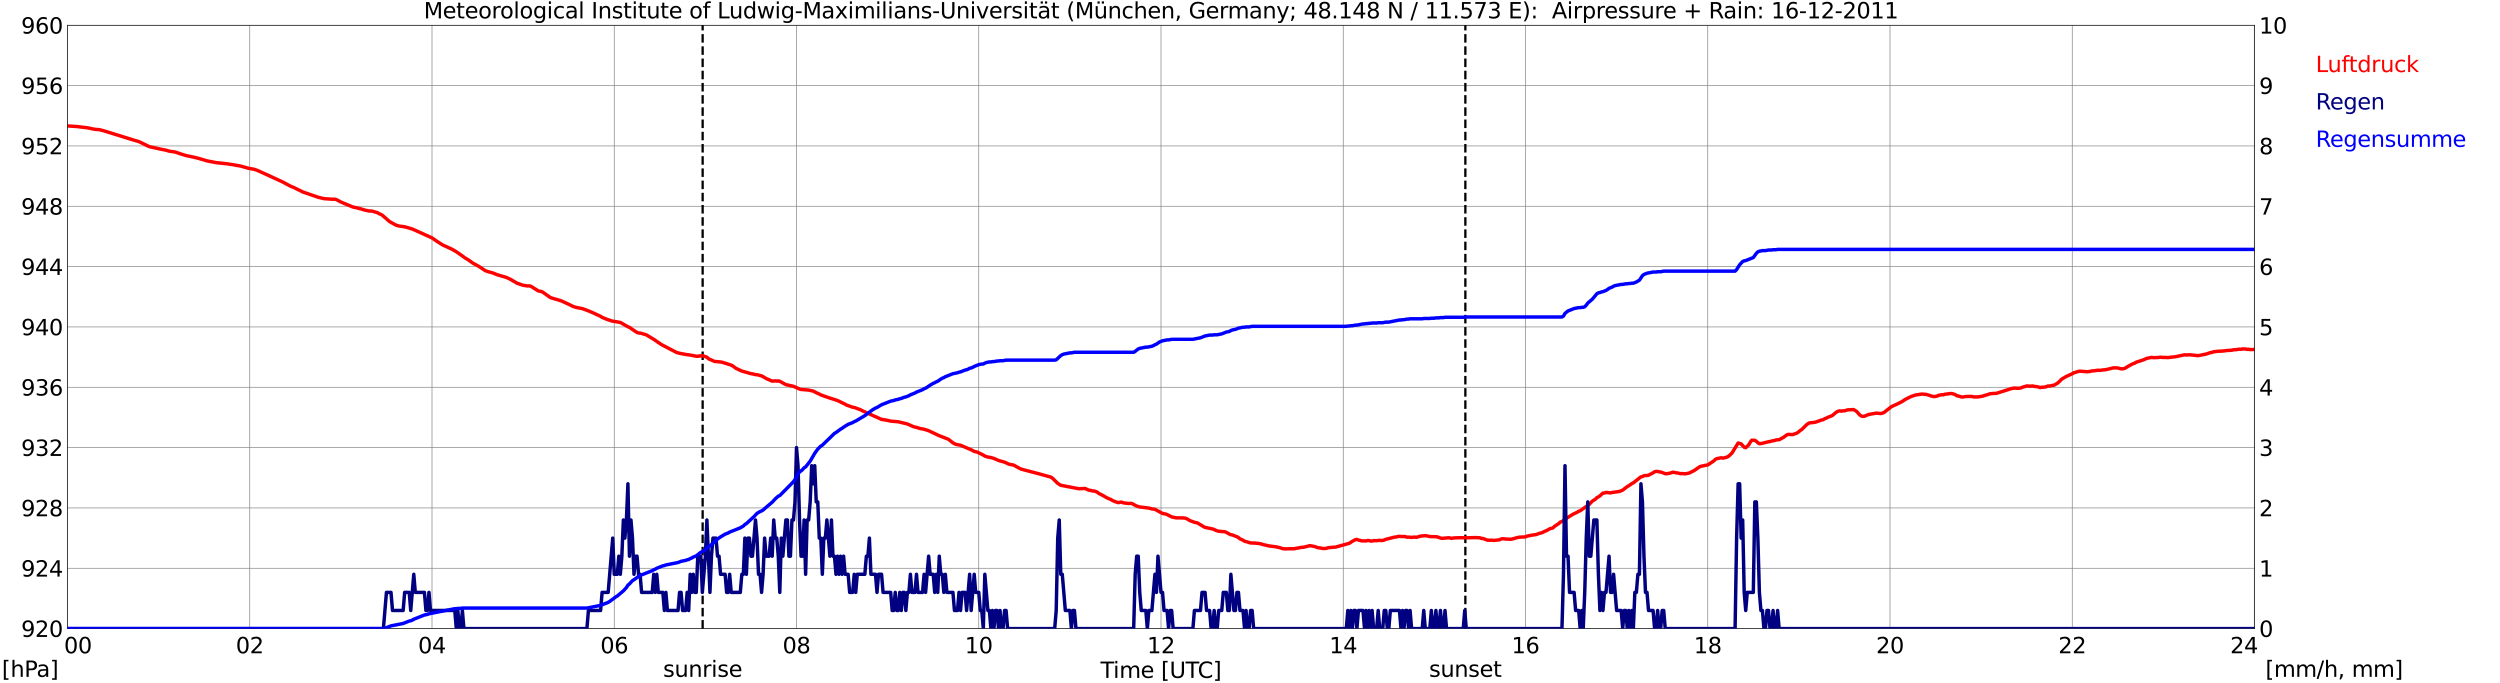 <?xml version="1.0" encoding="utf-8" standalone="no"?>
<!DOCTYPE svg PUBLIC "-//W3C//DTD SVG 1.1//EN"
  "http://www.w3.org/Graphics/SVG/1.1/DTD/svg11.dtd">
<svg xmlns:xlink="http://www.w3.org/1999/xlink" width="1085.4pt" height="296.64pt" viewBox="0 0 1085.4 296.64" xmlns="http://www.w3.org/2000/svg" version="1.1">
 <defs>
  <style type="text/css">*{stroke-linejoin: round; stroke-linecap: butt}</style>
 </defs>
 <g id="figure_1">
  <g id="patch_1">
   <path d="M 0 296.64 
L 1085.4 296.64 
L 1085.4 0 
L 0 0 
z
" style="fill: #ffffff"/>
  </g>
  <g id="axes_1">
   <g id="patch_2">
    <path d="M 29.306 272.909 
L 978.814 272.909 
L 978.814 10.976 
L 29.306 10.976 
z
" style="fill: #ffffff"/>
   </g>
   <g id="patch_3">
    <path d="M 978.814 272.909 
L 978.814 272.909 
L 978.814 10.976 
L 978.814 10.976 
z
" clip-path="url(#pbce2e2d4e3)" style="fill: #d3d3d3; opacity: 0.25; stroke: #d3d3d3; stroke-linejoin: miter"/>
   </g>
   <g id="matplotlib.axis_1">
    <g id="xtick_1">
     <g id="line2d_1">
      <path d="M 29.306 272.909 
L 29.306 10.976 
" clip-path="url(#pbce2e2d4e3)" style="fill: none; stroke: #808080; stroke-width: 0.3; stroke-linecap: square"/>
     </g>
     <g id="line2d_2"/>
     <g id="text_1">
      <!--    00 -->
      <g transform="translate(18.733 283.627) scale(0.095 -0.095)">
       <defs>
        <path id="DejaVuSans-20" transform="scale(0.016)"/>
        <path id="DejaVuSans-30" d="M 2034 4250 
Q 1547 4250 1301 3770 
Q 1056 3291 1056 2328 
Q 1056 1369 1301 889 
Q 1547 409 2034 409 
Q 2525 409 2770 889 
Q 3016 1369 3016 2328 
Q 3016 3291 2770 3770 
Q 2525 4250 2034 4250 
z
M 2034 4750 
Q 2819 4750 3233 4129 
Q 3647 3509 3647 2328 
Q 3647 1150 3233 529 
Q 2819 -91 2034 -91 
Q 1250 -91 836 529 
Q 422 1150 422 2328 
Q 422 3509 836 4129 
Q 1250 4750 2034 4750 
z
" transform="scale(0.016)"/>
       </defs>
       <use xlink:href="#DejaVuSans-20"/>
       <use xlink:href="#DejaVuSans-20" transform="translate(31.787 0)"/>
       <use xlink:href="#DejaVuSans-20" transform="translate(63.574 0)"/>
       <use xlink:href="#DejaVuSans-30" transform="translate(95.361 0)"/>
       <use xlink:href="#DejaVuSans-30" transform="translate(158.984 0)"/>
      </g>
     </g>
    </g>
    <g id="xtick_2">
     <g id="line2d_3">
      <path d="M 108.431 272.909 
L 108.431 10.976 
" clip-path="url(#pbce2e2d4e3)" style="fill: none; stroke: #808080; stroke-width: 0.3; stroke-linecap: square"/>
     </g>
     <g id="line2d_4"/>
     <g id="text_2">
      <!-- 02 -->
      <g transform="translate(102.387 283.627) scale(0.095 -0.095)">
       <defs>
        <path id="DejaVuSans-32" d="M 1228 531 
L 3431 531 
L 3431 0 
L 469 0 
L 469 531 
Q 828 903 1448 1529 
Q 2069 2156 2228 2338 
Q 2531 2678 2651 2914 
Q 2772 3150 2772 3378 
Q 2772 3750 2511 3984 
Q 2250 4219 1831 4219 
Q 1534 4219 1204 4116 
Q 875 4013 500 3803 
L 500 4441 
Q 881 4594 1212 4672 
Q 1544 4750 1819 4750 
Q 2544 4750 2975 4387 
Q 3406 4025 3406 3419 
Q 3406 3131 3298 2873 
Q 3191 2616 2906 2266 
Q 2828 2175 2409 1742 
Q 1991 1309 1228 531 
z
" transform="scale(0.016)"/>
       </defs>
       <use xlink:href="#DejaVuSans-30"/>
       <use xlink:href="#DejaVuSans-32" transform="translate(63.623 0)"/>
      </g>
     </g>
    </g>
    <g id="xtick_3">
     <g id="line2d_5">
      <path d="M 187.557 272.909 
L 187.557 10.976 
" clip-path="url(#pbce2e2d4e3)" style="fill: none; stroke: #808080; stroke-width: 0.3; stroke-linecap: square"/>
     </g>
     <g id="line2d_6"/>
     <g id="text_3">
      <!-- 04 -->
      <g transform="translate(181.513 283.627) scale(0.095 -0.095)">
       <defs>
        <path id="DejaVuSans-34" d="M 2419 4116 
L 825 1625 
L 2419 1625 
L 2419 4116 
z
M 2253 4666 
L 3047 4666 
L 3047 1625 
L 3713 1625 
L 3713 1100 
L 3047 1100 
L 3047 0 
L 2419 0 
L 2419 1100 
L 313 1100 
L 313 1709 
L 2253 4666 
z
" transform="scale(0.016)"/>
       </defs>
       <use xlink:href="#DejaVuSans-30"/>
       <use xlink:href="#DejaVuSans-34" transform="translate(63.623 0)"/>
      </g>
     </g>
    </g>
    <g id="xtick_4">
     <g id="line2d_7">
      <path d="M 266.683 272.909 
L 266.683 10.976 
" clip-path="url(#pbce2e2d4e3)" style="fill: none; stroke: #808080; stroke-width: 0.3; stroke-linecap: square"/>
     </g>
     <g id="line2d_8"/>
     <g id="text_4">
      <!-- 06 -->
      <g transform="translate(260.638 283.627) scale(0.095 -0.095)">
       <defs>
        <path id="DejaVuSans-36" d="M 2113 2584 
Q 1688 2584 1439 2293 
Q 1191 2003 1191 1497 
Q 1191 994 1439 701 
Q 1688 409 2113 409 
Q 2538 409 2786 701 
Q 3034 994 3034 1497 
Q 3034 2003 2786 2293 
Q 2538 2584 2113 2584 
z
M 3366 4563 
L 3366 3988 
Q 3128 4100 2886 4159 
Q 2644 4219 2406 4219 
Q 1781 4219 1451 3797 
Q 1122 3375 1075 2522 
Q 1259 2794 1537 2939 
Q 1816 3084 2150 3084 
Q 2853 3084 3261 2657 
Q 3669 2231 3669 1497 
Q 3669 778 3244 343 
Q 2819 -91 2113 -91 
Q 1303 -91 875 529 
Q 447 1150 447 2328 
Q 447 3434 972 4092 
Q 1497 4750 2381 4750 
Q 2619 4750 2861 4703 
Q 3103 4656 3366 4563 
z
" transform="scale(0.016)"/>
       </defs>
       <use xlink:href="#DejaVuSans-30"/>
       <use xlink:href="#DejaVuSans-36" transform="translate(63.623 0)"/>
      </g>
     </g>
    </g>
    <g id="xtick_5">
     <g id="line2d_9">
      <path d="M 345.808 272.909 
L 345.808 10.976 
" clip-path="url(#pbce2e2d4e3)" style="fill: none; stroke: #808080; stroke-width: 0.3; stroke-linecap: square"/>
     </g>
     <g id="line2d_10"/>
     <g id="text_5">
      <!-- 08 -->
      <g transform="translate(339.764 283.627) scale(0.095 -0.095)">
       <defs>
        <path id="DejaVuSans-38" d="M 2034 2216 
Q 1584 2216 1326 1975 
Q 1069 1734 1069 1313 
Q 1069 891 1326 650 
Q 1584 409 2034 409 
Q 2484 409 2743 651 
Q 3003 894 3003 1313 
Q 3003 1734 2745 1975 
Q 2488 2216 2034 2216 
z
M 1403 2484 
Q 997 2584 770 2862 
Q 544 3141 544 3541 
Q 544 4100 942 4425 
Q 1341 4750 2034 4750 
Q 2731 4750 3128 4425 
Q 3525 4100 3525 3541 
Q 3525 3141 3298 2862 
Q 3072 2584 2669 2484 
Q 3125 2378 3379 2068 
Q 3634 1759 3634 1313 
Q 3634 634 3220 271 
Q 2806 -91 2034 -91 
Q 1263 -91 848 271 
Q 434 634 434 1313 
Q 434 1759 690 2068 
Q 947 2378 1403 2484 
z
M 1172 3481 
Q 1172 3119 1398 2916 
Q 1625 2713 2034 2713 
Q 2441 2713 2670 2916 
Q 2900 3119 2900 3481 
Q 2900 3844 2670 4047 
Q 2441 4250 2034 4250 
Q 1625 4250 1398 4047 
Q 1172 3844 1172 3481 
z
" transform="scale(0.016)"/>
       </defs>
       <use xlink:href="#DejaVuSans-30"/>
       <use xlink:href="#DejaVuSans-38" transform="translate(63.623 0)"/>
      </g>
     </g>
    </g>
    <g id="xtick_6">
     <g id="line2d_11">
      <path d="M 424.934 272.909 
L 424.934 10.976 
" clip-path="url(#pbce2e2d4e3)" style="fill: none; stroke: #808080; stroke-width: 0.3; stroke-linecap: square"/>
     </g>
     <g id="line2d_12"/>
     <g id="text_6">
      <!-- 10 -->
      <g transform="translate(418.89 283.627) scale(0.095 -0.095)">
       <defs>
        <path id="DejaVuSans-31" d="M 794 531 
L 1825 531 
L 1825 4091 
L 703 3866 
L 703 4441 
L 1819 4666 
L 2450 4666 
L 2450 531 
L 3481 531 
L 3481 0 
L 794 0 
L 794 531 
z
" transform="scale(0.016)"/>
       </defs>
       <use xlink:href="#DejaVuSans-31"/>
       <use xlink:href="#DejaVuSans-30" transform="translate(63.623 0)"/>
      </g>
     </g>
    </g>
    <g id="xtick_7">
     <g id="line2d_13">
      <path d="M 504.06 272.909 
L 504.06 10.976 
" clip-path="url(#pbce2e2d4e3)" style="fill: none; stroke: #808080; stroke-width: 0.3; stroke-linecap: square"/>
     </g>
     <g id="line2d_14"/>
     <g id="text_7">
      <!-- 12 -->
      <g transform="translate(498.015 283.627) scale(0.095 -0.095)">
       <use xlink:href="#DejaVuSans-31"/>
       <use xlink:href="#DejaVuSans-32" transform="translate(63.623 0)"/>
      </g>
     </g>
    </g>
    <g id="xtick_8">
     <g id="line2d_15">
      <path d="M 583.185 272.909 
L 583.185 10.976 
" clip-path="url(#pbce2e2d4e3)" style="fill: none; stroke: #808080; stroke-width: 0.3; stroke-linecap: square"/>
     </g>
     <g id="line2d_16"/>
     <g id="text_8">
      <!-- 14 -->
      <g transform="translate(577.141 283.627) scale(0.095 -0.095)">
       <use xlink:href="#DejaVuSans-31"/>
       <use xlink:href="#DejaVuSans-34" transform="translate(63.623 0)"/>
      </g>
     </g>
    </g>
    <g id="xtick_9">
     <g id="line2d_17">
      <path d="M 662.311 272.909 
L 662.311 10.976 
" clip-path="url(#pbce2e2d4e3)" style="fill: none; stroke: #808080; stroke-width: 0.3; stroke-linecap: square"/>
     </g>
     <g id="line2d_18"/>
     <g id="text_9">
      <!-- 16 -->
      <g transform="translate(656.267 283.627) scale(0.095 -0.095)">
       <use xlink:href="#DejaVuSans-31"/>
       <use xlink:href="#DejaVuSans-36" transform="translate(63.623 0)"/>
      </g>
     </g>
    </g>
    <g id="xtick_10">
     <g id="line2d_19">
      <path d="M 741.437 272.909 
L 741.437 10.976 
" clip-path="url(#pbce2e2d4e3)" style="fill: none; stroke: #808080; stroke-width: 0.3; stroke-linecap: square"/>
     </g>
     <g id="line2d_20"/>
     <g id="text_10">
      <!-- 18 -->
      <g transform="translate(735.392 283.627) scale(0.095 -0.095)">
       <use xlink:href="#DejaVuSans-31"/>
       <use xlink:href="#DejaVuSans-38" transform="translate(63.623 0)"/>
      </g>
     </g>
    </g>
    <g id="xtick_11">
     <g id="line2d_21">
      <path d="M 820.562 272.909 
L 820.562 10.976 
" clip-path="url(#pbce2e2d4e3)" style="fill: none; stroke: #808080; stroke-width: 0.3; stroke-linecap: square"/>
     </g>
     <g id="line2d_22"/>
     <g id="text_11">
      <!-- 20 -->
      <g transform="translate(814.518 283.627) scale(0.095 -0.095)">
       <use xlink:href="#DejaVuSans-32"/>
       <use xlink:href="#DejaVuSans-30" transform="translate(63.623 0)"/>
      </g>
     </g>
    </g>
    <g id="xtick_12">
     <g id="line2d_23">
      <path d="M 899.688 272.909 
L 899.688 10.976 
" clip-path="url(#pbce2e2d4e3)" style="fill: none; stroke: #808080; stroke-width: 0.3; stroke-linecap: square"/>
     </g>
     <g id="line2d_24"/>
     <g id="text_12">
      <!-- 22 -->
      <g transform="translate(893.644 283.627) scale(0.095 -0.095)">
       <use xlink:href="#DejaVuSans-32"/>
       <use xlink:href="#DejaVuSans-32" transform="translate(63.623 0)"/>
      </g>
     </g>
    </g>
    <g id="xtick_13">
     <g id="line2d_25">
      <path d="M 978.814 272.909 
L 978.814 10.976 
" clip-path="url(#pbce2e2d4e3)" style="fill: none; stroke: #808080; stroke-width: 0.3; stroke-linecap: square"/>
     </g>
     <g id="line2d_26"/>
     <g id="text_13">
      <!-- 24    -->
      <g transform="translate(968.241 283.627) scale(0.095 -0.095)">
       <use xlink:href="#DejaVuSans-32"/>
       <use xlink:href="#DejaVuSans-34" transform="translate(63.623 0)"/>
       <use xlink:href="#DejaVuSans-20" transform="translate(127.246 0)"/>
       <use xlink:href="#DejaVuSans-20" transform="translate(159.033 0)"/>
       <use xlink:href="#DejaVuSans-20" transform="translate(190.82 0)"/>
      </g>
     </g>
    </g>
    <g id="text_14">
     <!-- Time [UTC] -->
     <g transform="translate(477.806 294.322) scale(0.095 -0.095)">
      <defs>
       <path id="DejaVuSans-54" d="M -19 4666 
L 3928 4666 
L 3928 4134 
L 2272 4134 
L 2272 0 
L 1638 0 
L 1638 4134 
L -19 4134 
L -19 4666 
z
" transform="scale(0.016)"/>
       <path id="DejaVuSans-69" d="M 603 3500 
L 1178 3500 
L 1178 0 
L 603 0 
L 603 3500 
z
M 603 4863 
L 1178 4863 
L 1178 4134 
L 603 4134 
L 603 4863 
z
" transform="scale(0.016)"/>
       <path id="DejaVuSans-6d" d="M 3328 2828 
Q 3544 3216 3844 3400 
Q 4144 3584 4550 3584 
Q 5097 3584 5394 3201 
Q 5691 2819 5691 2113 
L 5691 0 
L 5113 0 
L 5113 2094 
Q 5113 2597 4934 2840 
Q 4756 3084 4391 3084 
Q 3944 3084 3684 2787 
Q 3425 2491 3425 1978 
L 3425 0 
L 2847 0 
L 2847 2094 
Q 2847 2600 2669 2842 
Q 2491 3084 2119 3084 
Q 1678 3084 1418 2786 
Q 1159 2488 1159 1978 
L 1159 0 
L 581 0 
L 581 3500 
L 1159 3500 
L 1159 2956 
Q 1356 3278 1631 3431 
Q 1906 3584 2284 3584 
Q 2666 3584 2933 3390 
Q 3200 3197 3328 2828 
z
" transform="scale(0.016)"/>
       <path id="DejaVuSans-65" d="M 3597 1894 
L 3597 1613 
L 953 1613 
Q 991 1019 1311 708 
Q 1631 397 2203 397 
Q 2534 397 2845 478 
Q 3156 559 3463 722 
L 3463 178 
Q 3153 47 2828 -22 
Q 2503 -91 2169 -91 
Q 1331 -91 842 396 
Q 353 884 353 1716 
Q 353 2575 817 3079 
Q 1281 3584 2069 3584 
Q 2775 3584 3186 3129 
Q 3597 2675 3597 1894 
z
M 3022 2063 
Q 3016 2534 2758 2815 
Q 2500 3097 2075 3097 
Q 1594 3097 1305 2825 
Q 1016 2553 972 2059 
L 3022 2063 
z
" transform="scale(0.016)"/>
       <path id="DejaVuSans-5b" d="M 550 4863 
L 1875 4863 
L 1875 4416 
L 1125 4416 
L 1125 -397 
L 1875 -397 
L 1875 -844 
L 550 -844 
L 550 4863 
z
" transform="scale(0.016)"/>
       <path id="DejaVuSans-55" d="M 556 4666 
L 1191 4666 
L 1191 1831 
Q 1191 1081 1462 751 
Q 1734 422 2344 422 
Q 2950 422 3222 751 
Q 3494 1081 3494 1831 
L 3494 4666 
L 4128 4666 
L 4128 1753 
Q 4128 841 3676 375 
Q 3225 -91 2344 -91 
Q 1459 -91 1007 375 
Q 556 841 556 1753 
L 556 4666 
z
" transform="scale(0.016)"/>
       <path id="DejaVuSans-43" d="M 4122 4306 
L 4122 3641 
Q 3803 3938 3442 4084 
Q 3081 4231 2675 4231 
Q 1875 4231 1450 3742 
Q 1025 3253 1025 2328 
Q 1025 1406 1450 917 
Q 1875 428 2675 428 
Q 3081 428 3442 575 
Q 3803 722 4122 1019 
L 4122 359 
Q 3791 134 3420 21 
Q 3050 -91 2638 -91 
Q 1578 -91 968 557 
Q 359 1206 359 2328 
Q 359 3453 968 4101 
Q 1578 4750 2638 4750 
Q 3056 4750 3426 4639 
Q 3797 4528 4122 4306 
z
" transform="scale(0.016)"/>
       <path id="DejaVuSans-5d" d="M 1947 4863 
L 1947 -844 
L 622 -844 
L 622 -397 
L 1369 -397 
L 1369 4416 
L 622 4416 
L 622 4863 
L 1947 4863 
z
" transform="scale(0.016)"/>
      </defs>
      <use xlink:href="#DejaVuSans-54"/>
      <use xlink:href="#DejaVuSans-69" transform="translate(57.959 0)"/>
      <use xlink:href="#DejaVuSans-6d" transform="translate(85.742 0)"/>
      <use xlink:href="#DejaVuSans-65" transform="translate(183.154 0)"/>
      <use xlink:href="#DejaVuSans-20" transform="translate(244.678 0)"/>
      <use xlink:href="#DejaVuSans-5b" transform="translate(276.465 0)"/>
      <use xlink:href="#DejaVuSans-55" transform="translate(315.479 0)"/>
      <use xlink:href="#DejaVuSans-54" transform="translate(388.672 0)"/>
      <use xlink:href="#DejaVuSans-43" transform="translate(443.881 0)"/>
      <use xlink:href="#DejaVuSans-5d" transform="translate(513.705 0)"/>
     </g>
    </g>
   </g>
   <g id="matplotlib.axis_2">
    <g id="ytick_1">
     <g id="line2d_27">
      <path d="M 29.306 272.909 
L 978.814 272.909 
" clip-path="url(#pbce2e2d4e3)" style="fill: none; stroke: #808080; stroke-width: 0.3; stroke-linecap: square"/>
     </g>
     <g id="line2d_28"/>
     <g id="text_15">
      <!-- 920 -->
      <g transform="translate(9.173 276.518) scale(0.095 -0.095)">
       <defs>
        <path id="DejaVuSans-39" d="M 703 97 
L 703 672 
Q 941 559 1184 500 
Q 1428 441 1663 441 
Q 2288 441 2617 861 
Q 2947 1281 2994 2138 
Q 2813 1869 2534 1725 
Q 2256 1581 1919 1581 
Q 1219 1581 811 2004 
Q 403 2428 403 3163 
Q 403 3881 828 4315 
Q 1253 4750 1959 4750 
Q 2769 4750 3195 4129 
Q 3622 3509 3622 2328 
Q 3622 1225 3098 567 
Q 2575 -91 1691 -91 
Q 1453 -91 1209 -44 
Q 966 3 703 97 
z
M 1959 2075 
Q 2384 2075 2632 2365 
Q 2881 2656 2881 3163 
Q 2881 3666 2632 3958 
Q 2384 4250 1959 4250 
Q 1534 4250 1286 3958 
Q 1038 3666 1038 3163 
Q 1038 2656 1286 2365 
Q 1534 2075 1959 2075 
z
" transform="scale(0.016)"/>
       </defs>
       <use xlink:href="#DejaVuSans-39"/>
       <use xlink:href="#DejaVuSans-32" transform="translate(63.623 0)"/>
       <use xlink:href="#DejaVuSans-30" transform="translate(127.246 0)"/>
      </g>
     </g>
    </g>
    <g id="ytick_2">
     <g id="line2d_29">
      <path d="M 29.306 246.715 
L 978.814 246.715 
" clip-path="url(#pbce2e2d4e3)" style="fill: none; stroke: #808080; stroke-width: 0.3; stroke-linecap: square"/>
     </g>
     <g id="line2d_30"/>
     <g id="text_16">
      <!-- 924 -->
      <g transform="translate(9.173 250.325) scale(0.095 -0.095)">
       <use xlink:href="#DejaVuSans-39"/>
       <use xlink:href="#DejaVuSans-32" transform="translate(63.623 0)"/>
       <use xlink:href="#DejaVuSans-34" transform="translate(127.246 0)"/>
      </g>
     </g>
    </g>
    <g id="ytick_3">
     <g id="line2d_31">
      <path d="M 29.306 220.522 
L 978.814 220.522 
" clip-path="url(#pbce2e2d4e3)" style="fill: none; stroke: #808080; stroke-width: 0.3; stroke-linecap: square"/>
     </g>
     <g id="line2d_32"/>
     <g id="text_17">
      <!-- 928 -->
      <g transform="translate(9.173 224.131) scale(0.095 -0.095)">
       <use xlink:href="#DejaVuSans-39"/>
       <use xlink:href="#DejaVuSans-32" transform="translate(63.623 0)"/>
       <use xlink:href="#DejaVuSans-38" transform="translate(127.246 0)"/>
      </g>
     </g>
    </g>
    <g id="ytick_4">
     <g id="line2d_33">
      <path d="M 29.306 194.329 
L 978.814 194.329 
" clip-path="url(#pbce2e2d4e3)" style="fill: none; stroke: #808080; stroke-width: 0.3; stroke-linecap: square"/>
     </g>
     <g id="line2d_34"/>
     <g id="text_18">
      <!-- 932 -->
      <g transform="translate(9.173 197.938) scale(0.095 -0.095)">
       <defs>
        <path id="DejaVuSans-33" d="M 2597 2516 
Q 3050 2419 3304 2112 
Q 3559 1806 3559 1356 
Q 3559 666 3084 287 
Q 2609 -91 1734 -91 
Q 1441 -91 1130 -33 
Q 819 25 488 141 
L 488 750 
Q 750 597 1062 519 
Q 1375 441 1716 441 
Q 2309 441 2620 675 
Q 2931 909 2931 1356 
Q 2931 1769 2642 2001 
Q 2353 2234 1838 2234 
L 1294 2234 
L 1294 2753 
L 1863 2753 
Q 2328 2753 2575 2939 
Q 2822 3125 2822 3475 
Q 2822 3834 2567 4026 
Q 2313 4219 1838 4219 
Q 1578 4219 1281 4162 
Q 984 4106 628 3988 
L 628 4550 
Q 988 4650 1302 4700 
Q 1616 4750 1894 4750 
Q 2613 4750 3031 4423 
Q 3450 4097 3450 3541 
Q 3450 3153 3228 2886 
Q 3006 2619 2597 2516 
z
" transform="scale(0.016)"/>
       </defs>
       <use xlink:href="#DejaVuSans-39"/>
       <use xlink:href="#DejaVuSans-33" transform="translate(63.623 0)"/>
       <use xlink:href="#DejaVuSans-32" transform="translate(127.246 0)"/>
      </g>
     </g>
    </g>
    <g id="ytick_5">
     <g id="line2d_35">
      <path d="M 29.306 168.136 
L 978.814 168.136 
" clip-path="url(#pbce2e2d4e3)" style="fill: none; stroke: #808080; stroke-width: 0.3; stroke-linecap: square"/>
     </g>
     <g id="line2d_36"/>
     <g id="text_19">
      <!-- 936 -->
      <g transform="translate(9.173 171.745) scale(0.095 -0.095)">
       <use xlink:href="#DejaVuSans-39"/>
       <use xlink:href="#DejaVuSans-33" transform="translate(63.623 0)"/>
       <use xlink:href="#DejaVuSans-36" transform="translate(127.246 0)"/>
      </g>
     </g>
    </g>
    <g id="ytick_6">
     <g id="line2d_37">
      <path d="M 29.306 141.942 
L 978.814 141.942 
" clip-path="url(#pbce2e2d4e3)" style="fill: none; stroke: #808080; stroke-width: 0.3; stroke-linecap: square"/>
     </g>
     <g id="line2d_38"/>
     <g id="text_20">
      <!-- 940 -->
      <g transform="translate(9.173 145.551) scale(0.095 -0.095)">
       <use xlink:href="#DejaVuSans-39"/>
       <use xlink:href="#DejaVuSans-34" transform="translate(63.623 0)"/>
       <use xlink:href="#DejaVuSans-30" transform="translate(127.246 0)"/>
      </g>
     </g>
    </g>
    <g id="ytick_7">
     <g id="line2d_39">
      <path d="M 29.306 115.749 
L 978.814 115.749 
" clip-path="url(#pbce2e2d4e3)" style="fill: none; stroke: #808080; stroke-width: 0.3; stroke-linecap: square"/>
     </g>
     <g id="line2d_40"/>
     <g id="text_21">
      <!-- 944 -->
      <g transform="translate(9.173 119.358) scale(0.095 -0.095)">
       <use xlink:href="#DejaVuSans-39"/>
       <use xlink:href="#DejaVuSans-34" transform="translate(63.623 0)"/>
       <use xlink:href="#DejaVuSans-34" transform="translate(127.246 0)"/>
      </g>
     </g>
    </g>
    <g id="ytick_8">
     <g id="line2d_41">
      <path d="M 29.306 89.556 
L 978.814 89.556 
" clip-path="url(#pbce2e2d4e3)" style="fill: none; stroke: #808080; stroke-width: 0.3; stroke-linecap: square"/>
     </g>
     <g id="line2d_42"/>
     <g id="text_22">
      <!-- 948 -->
      <g transform="translate(9.173 93.165) scale(0.095 -0.095)">
       <use xlink:href="#DejaVuSans-39"/>
       <use xlink:href="#DejaVuSans-34" transform="translate(63.623 0)"/>
       <use xlink:href="#DejaVuSans-38" transform="translate(127.246 0)"/>
      </g>
     </g>
    </g>
    <g id="ytick_9">
     <g id="line2d_43">
      <path d="M 29.306 63.362 
L 978.814 63.362 
" clip-path="url(#pbce2e2d4e3)" style="fill: none; stroke: #808080; stroke-width: 0.3; stroke-linecap: square"/>
     </g>
     <g id="line2d_44"/>
     <g id="text_23">
      <!-- 952 -->
      <g transform="translate(9.173 66.972) scale(0.095 -0.095)">
       <defs>
        <path id="DejaVuSans-35" d="M 691 4666 
L 3169 4666 
L 3169 4134 
L 1269 4134 
L 1269 2991 
Q 1406 3038 1543 3061 
Q 1681 3084 1819 3084 
Q 2600 3084 3056 2656 
Q 3513 2228 3513 1497 
Q 3513 744 3044 326 
Q 2575 -91 1722 -91 
Q 1428 -91 1123 -41 
Q 819 9 494 109 
L 494 744 
Q 775 591 1075 516 
Q 1375 441 1709 441 
Q 2250 441 2565 725 
Q 2881 1009 2881 1497 
Q 2881 1984 2565 2268 
Q 2250 2553 1709 2553 
Q 1456 2553 1204 2497 
Q 953 2441 691 2322 
L 691 4666 
z
" transform="scale(0.016)"/>
       </defs>
       <use xlink:href="#DejaVuSans-39"/>
       <use xlink:href="#DejaVuSans-35" transform="translate(63.623 0)"/>
       <use xlink:href="#DejaVuSans-32" transform="translate(127.246 0)"/>
      </g>
     </g>
    </g>
    <g id="ytick_10">
     <g id="line2d_45">
      <path d="M 29.306 37.169 
L 978.814 37.169 
" clip-path="url(#pbce2e2d4e3)" style="fill: none; stroke: #808080; stroke-width: 0.3; stroke-linecap: square"/>
     </g>
     <g id="line2d_46"/>
     <g id="text_24">
      <!-- 956 -->
      <g transform="translate(9.173 40.778) scale(0.095 -0.095)">
       <use xlink:href="#DejaVuSans-39"/>
       <use xlink:href="#DejaVuSans-35" transform="translate(63.623 0)"/>
       <use xlink:href="#DejaVuSans-36" transform="translate(127.246 0)"/>
      </g>
     </g>
    </g>
    <g id="ytick_11">
     <g id="line2d_47">
      <path d="M 29.306 10.976 
L 978.814 10.976 
" clip-path="url(#pbce2e2d4e3)" style="fill: none; stroke: #808080; stroke-width: 0.3; stroke-linecap: square"/>
     </g>
     <g id="line2d_48"/>
     <g id="text_25">
      <!-- 960 -->
      <g transform="translate(9.173 14.585) scale(0.095 -0.095)">
       <use xlink:href="#DejaVuSans-39"/>
       <use xlink:href="#DejaVuSans-36" transform="translate(63.623 0)"/>
       <use xlink:href="#DejaVuSans-30" transform="translate(127.246 0)"/>
      </g>
     </g>
    </g>
   </g>
   <g id="line2d_49">
    <path d="M 305.059 272.909 
L 305.059 10.976 
" clip-path="url(#pbce2e2d4e3)" style="fill: none; stroke-dasharray: 3.7,1.6; stroke-dashoffset: 0; stroke: #000000"/>
   </g>
   <g id="line2d_50">
    <path d="M 636.2 272.909 
L 636.2 10.976 
" clip-path="url(#pbce2e2d4e3)" style="fill: none; stroke-dasharray: 3.7,1.6; stroke-dashoffset: 0; stroke: #000000"/>
   </g>
   <g id="line2d_51">
    <path d="M 29.306 54.675 
L 33.262 54.928 
L 35.24 55.164 
L 37.878 55.465 
L 41.175 56.146 
L 43.153 56.29 
L 45.131 56.814 
L 58.319 60.913 
L 60.297 61.476 
L 62.934 62.747 
L 64.253 63.402 
L 64.912 63.69 
L 69.528 64.711 
L 72.166 65.235 
L 73.484 65.628 
L 76.122 66.021 
L 77.441 66.466 
L 78.759 66.925 
L 80.737 67.527 
L 84.034 68.221 
L 86.013 68.706 
L 89.969 69.858 
L 93.925 70.631 
L 99.2 71.181 
L 99.86 71.351 
L 100.519 71.377 
L 102.497 71.757 
L 104.475 72.098 
L 107.772 73.041 
L 110.41 73.512 
L 111.728 73.984 
L 117.663 76.669 
L 120.3 77.9 
L 122.278 78.79 
L 123.597 79.471 
L 126.235 80.886 
L 127.553 81.396 
L 131.51 83.361 
L 138.104 85.627 
L 139.422 85.954 
L 140.741 86.255 
L 144.038 86.478 
L 145.357 86.478 
L 146.016 86.648 
L 147.994 87.696 
L 149.313 88.272 
L 153.269 89.896 
L 155.247 90.315 
L 155.907 90.538 
L 156.566 90.643 
L 158.544 91.258 
L 160.523 91.651 
L 161.182 91.573 
L 163.819 92.306 
L 164.479 92.712 
L 165.798 93.301 
L 167.116 94.428 
L 169.094 96.169 
L 171.732 97.649 
L 173.051 98.108 
L 175.688 98.461 
L 178.985 99.417 
L 187.557 103.281 
L 189.535 104.669 
L 192.173 106.346 
L 196.129 108.153 
L 198.107 109.292 
L 199.426 110.196 
L 202.063 112.082 
L 203.382 112.855 
L 205.36 114.282 
L 207.339 115.343 
L 208.657 116.129 
L 210.635 117.491 
L 211.954 117.962 
L 213.932 118.499 
L 215.91 119.298 
L 219.867 120.451 
L 221.845 121.394 
L 224.482 122.965 
L 227.12 123.856 
L 229.098 124.157 
L 229.757 124.118 
L 230.417 124.249 
L 233.714 126.305 
L 235.033 126.567 
L 235.692 126.868 
L 238.989 129.225 
L 243.604 130.587 
L 247.561 132.408 
L 248.88 133.089 
L 250.198 133.482 
L 252.836 133.979 
L 255.473 134.975 
L 256.792 135.525 
L 258.111 136.114 
L 260.748 137.332 
L 261.408 137.791 
L 264.045 138.851 
L 264.705 139.009 
L 265.364 139.31 
L 269.32 139.991 
L 271.958 141.497 
L 272.617 141.877 
L 273.277 142.112 
L 274.595 143.042 
L 276.573 144.352 
L 277.233 144.562 
L 277.892 144.588 
L 280.53 145.347 
L 283.827 147.325 
L 287.124 149.578 
L 293.717 153.009 
L 295.036 153.376 
L 297.674 153.886 
L 299.652 154.148 
L 302.289 154.659 
L 302.949 154.685 
L 304.927 154.384 
L 306.905 155.065 
L 307.564 155.707 
L 308.224 156.074 
L 308.883 156.283 
L 310.202 156.912 
L 312.18 157.082 
L 313.499 157.265 
L 317.455 158.51 
L 318.114 158.876 
L 319.433 159.858 
L 321.411 160.801 
L 322.071 161.09 
L 323.39 161.469 
L 326.027 162.229 
L 326.686 162.308 
L 328.005 162.648 
L 328.665 162.674 
L 330.643 163.198 
L 331.302 163.526 
L 332.621 164.338 
L 335.258 165.464 
L 336.577 165.359 
L 337.236 165.451 
L 337.896 165.385 
L 338.555 165.529 
L 341.193 166.996 
L 344.49 167.703 
L 347.127 168.908 
L 347.787 169.092 
L 351.083 169.354 
L 353.062 169.799 
L 354.38 170.493 
L 355.699 171.069 
L 356.359 171.449 
L 359.655 172.615 
L 363.612 173.885 
L 366.909 175.483 
L 367.568 175.876 
L 370.206 176.806 
L 370.865 176.897 
L 372.843 177.618 
L 373.502 177.853 
L 374.821 178.534 
L 382.734 182.083 
L 384.712 182.385 
L 386.031 182.673 
L 386.69 182.83 
L 389.987 183.118 
L 393.943 184.074 
L 396.581 185.24 
L 398.559 185.737 
L 399.218 185.999 
L 401.196 186.353 
L 403.175 186.995 
L 407.79 189.169 
L 411.746 190.701 
L 413.725 192.26 
L 415.043 192.941 
L 417.022 193.307 
L 421.637 195.272 
L 422.956 195.979 
L 424.275 196.28 
L 426.912 197.577 
L 427.572 198.022 
L 428.89 198.428 
L 430.209 198.638 
L 431.528 199.031 
L 433.506 199.908 
L 436.144 200.655 
L 438.122 201.558 
L 440.1 201.925 
L 442.078 203.038 
L 443.397 203.693 
L 449.331 205.251 
L 450.65 205.592 
L 455.266 206.875 
L 455.925 207.033 
L 456.584 207.347 
L 457.244 207.897 
L 459.222 209.861 
L 460.541 210.687 
L 468.453 212.206 
L 471.091 212.062 
L 472.409 212.703 
L 473.728 212.965 
L 474.388 213.162 
L 475.047 213.201 
L 475.706 213.371 
L 476.366 213.66 
L 477.025 214.21 
L 479.003 215.205 
L 480.322 216.004 
L 481.641 216.619 
L 482.3 216.842 
L 482.96 217.3 
L 484.278 217.837 
L 485.597 218.256 
L 486.256 218.047 
L 486.916 217.981 
L 487.575 218.296 
L 489.553 218.545 
L 490.213 218.61 
L 490.872 218.505 
L 491.532 218.649 
L 492.85 219.37 
L 493.51 219.723 
L 494.828 220.103 
L 498.785 220.588 
L 500.103 220.941 
L 501.422 221.112 
L 504.719 222.919 
L 506.038 223.168 
L 506.697 223.377 
L 508.675 224.412 
L 510.654 224.844 
L 511.972 224.844 
L 513.95 224.87 
L 514.61 224.962 
L 515.269 225.224 
L 516.588 226.023 
L 518.566 226.756 
L 519.885 227.031 
L 522.522 228.642 
L 523.182 228.97 
L 526.479 229.651 
L 527.138 229.873 
L 527.797 230.253 
L 529.116 230.646 
L 531.754 230.869 
L 532.413 231.104 
L 533.732 231.877 
L 534.391 232.152 
L 535.051 232.257 
L 536.369 232.794 
L 537.029 233.003 
L 537.688 233.396 
L 538.348 233.946 
L 539.666 234.536 
L 540.326 234.968 
L 541.644 235.321 
L 542.963 235.727 
L 544.282 235.767 
L 544.941 235.767 
L 545.601 235.898 
L 546.26 235.898 
L 547.579 236.16 
L 548.238 236.408 
L 549.557 236.697 
L 550.876 237.011 
L 552.195 237.181 
L 554.173 237.43 
L 556.151 237.928 
L 556.81 238.203 
L 558.129 238.307 
L 560.107 238.242 
L 562.085 238.229 
L 562.745 238.019 
L 563.404 237.98 
L 564.723 237.679 
L 566.042 237.574 
L 568.679 236.906 
L 569.998 237.116 
L 571.317 237.456 
L 571.976 237.744 
L 573.295 237.928 
L 574.613 238.176 
L 575.932 238.046 
L 576.592 237.797 
L 578.57 237.613 
L 579.889 237.522 
L 585.823 235.871 
L 587.142 235.007 
L 588.46 234.3 
L 589.12 234.182 
L 589.779 234.496 
L 590.439 234.601 
L 591.098 234.824 
L 593.076 234.85 
L 593.736 234.68 
L 594.395 234.68 
L 595.054 234.902 
L 595.714 234.902 
L 596.373 234.732 
L 597.692 234.732 
L 599.011 234.575 
L 599.67 234.68 
L 600.329 234.64 
L 600.989 234.457 
L 601.648 234.156 
L 605.604 233.174 
L 606.264 233.108 
L 606.923 232.925 
L 607.582 232.859 
L 608.901 232.964 
L 609.561 232.899 
L 610.22 233.003 
L 610.879 233.239 
L 611.539 233.187 
L 612.858 233.318 
L 614.176 233.174 
L 614.836 233.305 
L 616.814 232.754 
L 618.792 232.558 
L 619.451 232.637 
L 620.77 232.964 
L 623.408 233.016 
L 624.067 233.108 
L 625.386 233.593 
L 626.045 233.724 
L 628.683 233.501 
L 629.342 233.501 
L 630.001 233.737 
L 631.32 233.54 
L 633.958 233.449 
L 636.595 233.501 
L 638.573 233.449 
L 640.552 233.396 
L 642.53 233.488 
L 643.189 233.789 
L 643.848 233.776 
L 645.827 234.549 
L 647.805 234.523 
L 648.464 234.64 
L 651.102 234.352 
L 651.761 233.999 
L 652.42 233.894 
L 653.739 234.025 
L 655.717 234.13 
L 656.377 234.064 
L 658.355 233.501 
L 659.674 233.213 
L 662.311 233.095 
L 662.97 232.768 
L 664.949 232.362 
L 666.927 232.087 
L 668.246 231.589 
L 669.564 231.248 
L 670.883 230.567 
L 671.542 230.332 
L 672.861 229.559 
L 674.18 229.218 
L 674.839 228.577 
L 676.817 227.254 
L 677.477 226.625 
L 678.136 226.442 
L 680.114 225.027 
L 682.092 223.77 
L 683.411 223.011 
L 684.73 222.421 
L 685.389 221.976 
L 686.049 221.766 
L 690.005 218.951 
L 691.324 217.562 
L 692.643 216.763 
L 693.302 216.043 
L 693.961 215.729 
L 694.621 215.284 
L 695.939 214.052 
L 696.599 214.066 
L 697.258 213.764 
L 699.236 214.013 
L 699.896 213.817 
L 702.533 213.463 
L 703.193 213.332 
L 704.511 212.782 
L 705.83 211.774 
L 706.49 211.263 
L 707.149 210.896 
L 708.468 209.966 
L 709.127 209.626 
L 712.424 207.033 
L 713.083 206.915 
L 713.743 206.522 
L 715.721 206.365 
L 716.38 205.919 
L 717.04 205.671 
L 718.358 204.819 
L 719.018 204.662 
L 719.677 204.688 
L 720.337 204.859 
L 720.996 204.911 
L 722.974 205.631 
L 723.633 205.697 
L 724.952 205.448 
L 726.271 205.016 
L 726.93 205.081 
L 727.59 205.278 
L 728.249 205.317 
L 729.568 205.657 
L 730.227 205.592 
L 731.546 205.71 
L 732.865 205.5 
L 733.524 205.317 
L 735.502 204.309 
L 738.14 202.527 
L 740.777 201.951 
L 741.437 201.873 
L 744.074 200.091 
L 744.734 199.437 
L 745.393 199.109 
L 747.371 198.742 
L 748.031 198.913 
L 749.349 198.585 
L 750.009 198.35 
L 750.668 197.93 
L 751.987 196.66 
L 754.624 192.338 
L 755.943 192.718 
L 757.262 194.185 
L 757.921 194.381 
L 759.24 193.098 
L 759.899 191.958 
L 760.559 191.107 
L 761.878 191.173 
L 762.537 191.592 
L 763.196 192.22 
L 763.856 192.626 
L 764.515 192.6 
L 767.812 191.788 
L 768.471 191.71 
L 769.131 191.487 
L 770.449 191.238 
L 771.109 191.002 
L 772.428 190.911 
L 774.406 189.837 
L 775.725 188.828 
L 776.384 188.593 
L 778.362 188.671 
L 780.34 187.938 
L 781.659 186.864 
L 782.318 186.418 
L 784.296 184.454 
L 784.956 183.943 
L 785.615 183.603 
L 787.593 183.393 
L 788.253 183.275 
L 790.231 182.568 
L 790.89 182.319 
L 791.55 182.241 
L 792.209 181.769 
L 792.868 181.573 
L 793.528 181.193 
L 795.506 180.433 
L 796.825 179.294 
L 797.484 178.796 
L 798.143 178.495 
L 798.803 178.377 
L 799.462 178.508 
L 800.122 178.364 
L 800.781 178.377 
L 802.1 177.958 
L 804.737 177.814 
L 806.056 178.6 
L 807.375 180.106 
L 808.034 180.59 
L 808.694 180.761 
L 809.353 180.748 
L 811.331 179.936 
L 814.628 179.359 
L 816.606 179.543 
L 817.265 179.386 
L 817.925 179.111 
L 820.562 177.041 
L 821.222 176.531 
L 823.859 175.326 
L 825.837 174.33 
L 827.156 173.427 
L 829.794 172.117 
L 831.772 171.462 
L 834.409 171.082 
L 836.388 171.253 
L 837.706 171.659 
L 838.366 171.92 
L 839.684 172.196 
L 841.003 171.973 
L 841.663 171.645 
L 842.981 171.384 
L 843.641 171.423 
L 844.3 171.187 
L 846.938 170.847 
L 847.597 170.899 
L 848.916 171.331 
L 849.575 171.842 
L 850.235 171.92 
L 851.553 172.353 
L 852.213 172.366 
L 853.531 172.143 
L 856.169 172.117 
L 856.828 172.326 
L 858.806 172.326 
L 860.785 171.986 
L 863.422 171.161 
L 864.082 170.938 
L 865.4 170.833 
L 866.719 170.781 
L 871.335 169.327 
L 873.313 168.686 
L 874.632 168.476 
L 875.95 168.581 
L 877.269 168.476 
L 878.588 167.939 
L 879.247 167.808 
L 879.907 167.546 
L 881.225 167.677 
L 882.544 167.572 
L 883.204 167.756 
L 884.522 167.887 
L 885.841 168.28 
L 886.5 168.109 
L 887.16 168.122 
L 888.479 167.9 
L 889.138 167.572 
L 889.797 167.625 
L 890.457 167.441 
L 891.775 167.232 
L 893.094 166.485 
L 893.754 165.975 
L 895.072 164.639 
L 897.051 163.46 
L 899.688 162.268 
L 900.347 161.862 
L 902.326 161.286 
L 902.985 161.142 
L 905.622 161.351 
L 906.282 161.404 
L 907.601 161.221 
L 908.26 160.998 
L 908.919 161.037 
L 910.898 160.723 
L 911.557 160.828 
L 912.876 160.618 
L 914.194 160.513 
L 916.832 159.885 
L 917.491 159.714 
L 918.81 159.701 
L 919.469 159.78 
L 920.788 160.107 
L 921.448 160.133 
L 922.107 160.042 
L 922.766 159.793 
L 924.085 158.955 
L 926.063 157.894 
L 926.723 157.724 
L 927.382 157.278 
L 930.679 156.204 
L 931.998 155.602 
L 933.976 155.183 
L 935.295 155.288 
L 937.273 155.196 
L 937.932 155.065 
L 938.592 155.17 
L 940.57 155.209 
L 941.229 155.262 
L 942.548 155.078 
L 944.526 154.882 
L 948.482 154.03 
L 949.142 154.135 
L 950.46 154.03 
L 954.417 154.41 
L 957.714 153.742 
L 959.032 153.323 
L 959.692 153.061 
L 960.351 152.996 
L 961.01 152.747 
L 962.989 152.498 
L 964.967 152.42 
L 966.945 152.171 
L 968.923 152.066 
L 969.582 151.883 
L 970.901 151.804 
L 972.22 151.594 
L 972.879 151.66 
L 973.539 151.477 
L 974.857 151.529 
L 975.517 151.673 
L 976.176 151.634 
L 976.836 151.765 
L 978.154 151.743 
L 978.154 151.743 
" clip-path="url(#pbce2e2d4e3)" style="fill: none; stroke: #ff0000; stroke-width: 1.5; stroke-linecap: square"/>
   </g>
   <g id="patch_4">
    <path d="M 29.306 272.909 
L 29.306 10.976 
" style="fill: none; stroke: #000000; stroke-width: 0.3; stroke-linejoin: miter; stroke-linecap: square"/>
   </g>
   <g id="patch_5">
    <path d="M 29.306 272.909 
L 978.814 272.909 
" style="fill: none; stroke: #000000; stroke-width: 0.3; stroke-linejoin: miter; stroke-linecap: square"/>
   </g>
   <g id="patch_6">
    <path d="M 29.306 10.976 
L 978.814 10.976 
" style="fill: none; stroke: #000000; stroke-width: 0.3; stroke-linejoin: miter; stroke-linecap: square"/>
   </g>
   <g id="text_26">
    <!-- sunrise -->
    <g transform="translate(287.894 293.863) scale(0.095 -0.095)">
     <defs>
      <path id="DejaVuSans-73" d="M 2834 3397 
L 2834 2853 
Q 2591 2978 2328 3040 
Q 2066 3103 1784 3103 
Q 1356 3103 1142 2972 
Q 928 2841 928 2578 
Q 928 2378 1081 2264 
Q 1234 2150 1697 2047 
L 1894 2003 
Q 2506 1872 2764 1633 
Q 3022 1394 3022 966 
Q 3022 478 2636 193 
Q 2250 -91 1575 -91 
Q 1294 -91 989 -36 
Q 684 19 347 128 
L 347 722 
Q 666 556 975 473 
Q 1284 391 1588 391 
Q 1994 391 2212 530 
Q 2431 669 2431 922 
Q 2431 1156 2273 1281 
Q 2116 1406 1581 1522 
L 1381 1569 
Q 847 1681 609 1914 
Q 372 2147 372 2553 
Q 372 3047 722 3315 
Q 1072 3584 1716 3584 
Q 2034 3584 2315 3537 
Q 2597 3491 2834 3397 
z
" transform="scale(0.016)"/>
      <path id="DejaVuSans-75" d="M 544 1381 
L 544 3500 
L 1119 3500 
L 1119 1403 
Q 1119 906 1312 657 
Q 1506 409 1894 409 
Q 2359 409 2629 706 
Q 2900 1003 2900 1516 
L 2900 3500 
L 3475 3500 
L 3475 0 
L 2900 0 
L 2900 538 
Q 2691 219 2414 64 
Q 2138 -91 1772 -91 
Q 1169 -91 856 284 
Q 544 659 544 1381 
z
M 1991 3584 
L 1991 3584 
z
" transform="scale(0.016)"/>
      <path id="DejaVuSans-6e" d="M 3513 2113 
L 3513 0 
L 2938 0 
L 2938 2094 
Q 2938 2591 2744 2837 
Q 2550 3084 2163 3084 
Q 1697 3084 1428 2787 
Q 1159 2491 1159 1978 
L 1159 0 
L 581 0 
L 581 3500 
L 1159 3500 
L 1159 2956 
Q 1366 3272 1645 3428 
Q 1925 3584 2291 3584 
Q 2894 3584 3203 3211 
Q 3513 2838 3513 2113 
z
" transform="scale(0.016)"/>
      <path id="DejaVuSans-72" d="M 2631 2963 
Q 2534 3019 2420 3045 
Q 2306 3072 2169 3072 
Q 1681 3072 1420 2755 
Q 1159 2438 1159 1844 
L 1159 0 
L 581 0 
L 581 3500 
L 1159 3500 
L 1159 2956 
Q 1341 3275 1631 3429 
Q 1922 3584 2338 3584 
Q 2397 3584 2469 3576 
Q 2541 3569 2628 3553 
L 2631 2963 
z
" transform="scale(0.016)"/>
     </defs>
     <use xlink:href="#DejaVuSans-73"/>
     <use xlink:href="#DejaVuSans-75" transform="translate(52.1 0)"/>
     <use xlink:href="#DejaVuSans-6e" transform="translate(115.479 0)"/>
     <use xlink:href="#DejaVuSans-72" transform="translate(178.857 0)"/>
     <use xlink:href="#DejaVuSans-69" transform="translate(219.971 0)"/>
     <use xlink:href="#DejaVuSans-73" transform="translate(247.754 0)"/>
     <use xlink:href="#DejaVuSans-65" transform="translate(299.854 0)"/>
    </g>
   </g>
   <g id="text_27">
    <!-- sunset -->
    <g transform="translate(620.445 293.863) scale(0.095 -0.095)">
     <defs>
      <path id="DejaVuSans-74" d="M 1172 4494 
L 1172 3500 
L 2356 3500 
L 2356 3053 
L 1172 3053 
L 1172 1153 
Q 1172 725 1289 603 
Q 1406 481 1766 481 
L 2356 481 
L 2356 0 
L 1766 0 
Q 1100 0 847 248 
Q 594 497 594 1153 
L 594 3053 
L 172 3053 
L 172 3500 
L 594 3500 
L 594 4494 
L 1172 4494 
z
" transform="scale(0.016)"/>
     </defs>
     <use xlink:href="#DejaVuSans-73"/>
     <use xlink:href="#DejaVuSans-75" transform="translate(52.1 0)"/>
     <use xlink:href="#DejaVuSans-6e" transform="translate(115.479 0)"/>
     <use xlink:href="#DejaVuSans-73" transform="translate(178.857 0)"/>
     <use xlink:href="#DejaVuSans-65" transform="translate(230.957 0)"/>
     <use xlink:href="#DejaVuSans-74" transform="translate(292.48 0)"/>
    </g>
   </g>
   <g id="text_28">
    <!-- [hPa] -->
    <g transform="translate(0.821 293.863) scale(0.095 -0.095)">
     <defs>
      <path id="DejaVuSans-68" d="M 3513 2113 
L 3513 0 
L 2938 0 
L 2938 2094 
Q 2938 2591 2744 2837 
Q 2550 3084 2163 3084 
Q 1697 3084 1428 2787 
Q 1159 2491 1159 1978 
L 1159 0 
L 581 0 
L 581 4863 
L 1159 4863 
L 1159 2956 
Q 1366 3272 1645 3428 
Q 1925 3584 2291 3584 
Q 2894 3584 3203 3211 
Q 3513 2838 3513 2113 
z
" transform="scale(0.016)"/>
      <path id="DejaVuSans-50" d="M 1259 4147 
L 1259 2394 
L 2053 2394 
Q 2494 2394 2734 2622 
Q 2975 2850 2975 3272 
Q 2975 3691 2734 3919 
Q 2494 4147 2053 4147 
L 1259 4147 
z
M 628 4666 
L 2053 4666 
Q 2838 4666 3239 4311 
Q 3641 3956 3641 3272 
Q 3641 2581 3239 2228 
Q 2838 1875 2053 1875 
L 1259 1875 
L 1259 0 
L 628 0 
L 628 4666 
z
" transform="scale(0.016)"/>
      <path id="DejaVuSans-61" d="M 2194 1759 
Q 1497 1759 1228 1600 
Q 959 1441 959 1056 
Q 959 750 1161 570 
Q 1363 391 1709 391 
Q 2188 391 2477 730 
Q 2766 1069 2766 1631 
L 2766 1759 
L 2194 1759 
z
M 3341 1997 
L 3341 0 
L 2766 0 
L 2766 531 
Q 2569 213 2275 61 
Q 1981 -91 1556 -91 
Q 1019 -91 701 211 
Q 384 513 384 1019 
Q 384 1609 779 1909 
Q 1175 2209 1959 2209 
L 2766 2209 
L 2766 2266 
Q 2766 2663 2505 2880 
Q 2244 3097 1772 3097 
Q 1472 3097 1187 3025 
Q 903 2953 641 2809 
L 641 3341 
Q 956 3463 1253 3523 
Q 1550 3584 1831 3584 
Q 2591 3584 2966 3190 
Q 3341 2797 3341 1997 
z
" transform="scale(0.016)"/>
     </defs>
     <use xlink:href="#DejaVuSans-5b"/>
     <use xlink:href="#DejaVuSans-68" transform="translate(39.014 0)"/>
     <use xlink:href="#DejaVuSans-50" transform="translate(102.393 0)"/>
     <use xlink:href="#DejaVuSans-61" transform="translate(158.195 0)"/>
     <use xlink:href="#DejaVuSans-5d" transform="translate(219.475 0)"/>
    </g>
   </g>
   <g id="text_29">
    <!-- Luftdruck -->
    <g style="fill: #ff0000" transform="translate(1005.4 31.291) scale(0.095 -0.095)">
     <defs>
      <path id="DejaVuSans-4c" d="M 628 4666 
L 1259 4666 
L 1259 531 
L 3531 531 
L 3531 0 
L 628 0 
L 628 4666 
z
" transform="scale(0.016)"/>
      <path id="DejaVuSans-66" d="M 2375 4863 
L 2375 4384 
L 1825 4384 
Q 1516 4384 1395 4259 
Q 1275 4134 1275 3809 
L 1275 3500 
L 2222 3500 
L 2222 3053 
L 1275 3053 
L 1275 0 
L 697 0 
L 697 3053 
L 147 3053 
L 147 3500 
L 697 3500 
L 697 3744 
Q 697 4328 969 4595 
Q 1241 4863 1831 4863 
L 2375 4863 
z
" transform="scale(0.016)"/>
      <path id="DejaVuSans-64" d="M 2906 2969 
L 2906 4863 
L 3481 4863 
L 3481 0 
L 2906 0 
L 2906 525 
Q 2725 213 2448 61 
Q 2172 -91 1784 -91 
Q 1150 -91 751 415 
Q 353 922 353 1747 
Q 353 2572 751 3078 
Q 1150 3584 1784 3584 
Q 2172 3584 2448 3432 
Q 2725 3281 2906 2969 
z
M 947 1747 
Q 947 1113 1208 752 
Q 1469 391 1925 391 
Q 2381 391 2643 752 
Q 2906 1113 2906 1747 
Q 2906 2381 2643 2742 
Q 2381 3103 1925 3103 
Q 1469 3103 1208 2742 
Q 947 2381 947 1747 
z
" transform="scale(0.016)"/>
      <path id="DejaVuSans-63" d="M 3122 3366 
L 3122 2828 
Q 2878 2963 2633 3030 
Q 2388 3097 2138 3097 
Q 1578 3097 1268 2742 
Q 959 2388 959 1747 
Q 959 1106 1268 751 
Q 1578 397 2138 397 
Q 2388 397 2633 464 
Q 2878 531 3122 666 
L 3122 134 
Q 2881 22 2623 -34 
Q 2366 -91 2075 -91 
Q 1284 -91 818 406 
Q 353 903 353 1747 
Q 353 2603 823 3093 
Q 1294 3584 2113 3584 
Q 2378 3584 2631 3529 
Q 2884 3475 3122 3366 
z
" transform="scale(0.016)"/>
      <path id="DejaVuSans-6b" d="M 581 4863 
L 1159 4863 
L 1159 1991 
L 2875 3500 
L 3609 3500 
L 1753 1863 
L 3688 0 
L 2938 0 
L 1159 1709 
L 1159 0 
L 581 0 
L 581 4863 
z
" transform="scale(0.016)"/>
     </defs>
     <use xlink:href="#DejaVuSans-4c"/>
     <use xlink:href="#DejaVuSans-75" transform="translate(53.963 0)"/>
     <use xlink:href="#DejaVuSans-66" transform="translate(117.342 0)"/>
     <use xlink:href="#DejaVuSans-74" transform="translate(150.797 0)"/>
     <use xlink:href="#DejaVuSans-64" transform="translate(190.006 0)"/>
     <use xlink:href="#DejaVuSans-72" transform="translate(253.482 0)"/>
     <use xlink:href="#DejaVuSans-75" transform="translate(294.596 0)"/>
     <use xlink:href="#DejaVuSans-63" transform="translate(357.975 0)"/>
     <use xlink:href="#DejaVuSans-6b" transform="translate(412.955 0)"/>
    </g>
   </g>
   <g id="text_30">
    <!-- Regen -->
    <g style="fill: #000080" transform="translate(1005.4 47.531) scale(0.095 -0.095)">
     <defs>
      <path id="DejaVuSans-52" d="M 2841 2188 
Q 3044 2119 3236 1894 
Q 3428 1669 3622 1275 
L 4263 0 
L 3584 0 
L 2988 1197 
Q 2756 1666 2539 1819 
Q 2322 1972 1947 1972 
L 1259 1972 
L 1259 0 
L 628 0 
L 628 4666 
L 2053 4666 
Q 2853 4666 3247 4331 
Q 3641 3997 3641 3322 
Q 3641 2881 3436 2590 
Q 3231 2300 2841 2188 
z
M 1259 4147 
L 1259 2491 
L 2053 2491 
Q 2509 2491 2742 2702 
Q 2975 2913 2975 3322 
Q 2975 3731 2742 3939 
Q 2509 4147 2053 4147 
L 1259 4147 
z
" transform="scale(0.016)"/>
      <path id="DejaVuSans-67" d="M 2906 1791 
Q 2906 2416 2648 2759 
Q 2391 3103 1925 3103 
Q 1463 3103 1205 2759 
Q 947 2416 947 1791 
Q 947 1169 1205 825 
Q 1463 481 1925 481 
Q 2391 481 2648 825 
Q 2906 1169 2906 1791 
z
M 3481 434 
Q 3481 -459 3084 -895 
Q 2688 -1331 1869 -1331 
Q 1566 -1331 1297 -1286 
Q 1028 -1241 775 -1147 
L 775 -588 
Q 1028 -725 1275 -790 
Q 1522 -856 1778 -856 
Q 2344 -856 2625 -561 
Q 2906 -266 2906 331 
L 2906 616 
Q 2728 306 2450 153 
Q 2172 0 1784 0 
Q 1141 0 747 490 
Q 353 981 353 1791 
Q 353 2603 747 3093 
Q 1141 3584 1784 3584 
Q 2172 3584 2450 3431 
Q 2728 3278 2906 2969 
L 2906 3500 
L 3481 3500 
L 3481 434 
z
" transform="scale(0.016)"/>
     </defs>
     <use xlink:href="#DejaVuSans-52"/>
     <use xlink:href="#DejaVuSans-65" transform="translate(64.982 0)"/>
     <use xlink:href="#DejaVuSans-67" transform="translate(126.506 0)"/>
     <use xlink:href="#DejaVuSans-65" transform="translate(189.982 0)"/>
     <use xlink:href="#DejaVuSans-6e" transform="translate(251.506 0)"/>
    </g>
   </g>
   <g id="text_31">
    <!-- Regensumme -->
    <g style="fill: #0000ff" transform="translate(1005.4 63.771) scale(0.095 -0.095)">
     <use xlink:href="#DejaVuSans-52"/>
     <use xlink:href="#DejaVuSans-65" transform="translate(64.982 0)"/>
     <use xlink:href="#DejaVuSans-67" transform="translate(126.506 0)"/>
     <use xlink:href="#DejaVuSans-65" transform="translate(189.982 0)"/>
     <use xlink:href="#DejaVuSans-6e" transform="translate(251.506 0)"/>
     <use xlink:href="#DejaVuSans-73" transform="translate(314.885 0)"/>
     <use xlink:href="#DejaVuSans-75" transform="translate(366.984 0)"/>
     <use xlink:href="#DejaVuSans-6d" transform="translate(430.363 0)"/>
     <use xlink:href="#DejaVuSans-6d" transform="translate(527.775 0)"/>
     <use xlink:href="#DejaVuSans-65" transform="translate(625.188 0)"/>
    </g>
   </g>
   <g id="text_32">
    <!-- Meteorological Institute of Ludwig-Maximilians-Universität (München, Germany; 48.148 N / 11.573 E):  Airpressure + Rain: 16-12-2011 -->
    <g transform="translate(183.991 7.976) scale(0.095 -0.095)">
     <defs>
      <path id="DejaVuSans-4d" d="M 628 4666 
L 1569 4666 
L 2759 1491 
L 3956 4666 
L 4897 4666 
L 4897 0 
L 4281 0 
L 4281 4097 
L 3078 897 
L 2444 897 
L 1241 4097 
L 1241 0 
L 628 0 
L 628 4666 
z
" transform="scale(0.016)"/>
      <path id="DejaVuSans-6f" d="M 1959 3097 
Q 1497 3097 1228 2736 
Q 959 2375 959 1747 
Q 959 1119 1226 758 
Q 1494 397 1959 397 
Q 2419 397 2687 759 
Q 2956 1122 2956 1747 
Q 2956 2369 2687 2733 
Q 2419 3097 1959 3097 
z
M 1959 3584 
Q 2709 3584 3137 3096 
Q 3566 2609 3566 1747 
Q 3566 888 3137 398 
Q 2709 -91 1959 -91 
Q 1206 -91 779 398 
Q 353 888 353 1747 
Q 353 2609 779 3096 
Q 1206 3584 1959 3584 
z
" transform="scale(0.016)"/>
      <path id="DejaVuSans-6c" d="M 603 4863 
L 1178 4863 
L 1178 0 
L 603 0 
L 603 4863 
z
" transform="scale(0.016)"/>
      <path id="DejaVuSans-49" d="M 628 4666 
L 1259 4666 
L 1259 0 
L 628 0 
L 628 4666 
z
" transform="scale(0.016)"/>
      <path id="DejaVuSans-77" d="M 269 3500 
L 844 3500 
L 1563 769 
L 2278 3500 
L 2956 3500 
L 3675 769 
L 4391 3500 
L 4966 3500 
L 4050 0 
L 3372 0 
L 2619 2869 
L 1863 0 
L 1184 0 
L 269 3500 
z
" transform="scale(0.016)"/>
      <path id="DejaVuSans-2d" d="M 313 2009 
L 1997 2009 
L 1997 1497 
L 313 1497 
L 313 2009 
z
" transform="scale(0.016)"/>
      <path id="DejaVuSans-78" d="M 3513 3500 
L 2247 1797 
L 3578 0 
L 2900 0 
L 1881 1375 
L 863 0 
L 184 0 
L 1544 1831 
L 300 3500 
L 978 3500 
L 1906 2253 
L 2834 3500 
L 3513 3500 
z
" transform="scale(0.016)"/>
      <path id="DejaVuSans-76" d="M 191 3500 
L 800 3500 
L 1894 563 
L 2988 3500 
L 3597 3500 
L 2284 0 
L 1503 0 
L 191 3500 
z
" transform="scale(0.016)"/>
      <path id="DejaVuSans-e4" d="M 2194 1759 
Q 1497 1759 1228 1600 
Q 959 1441 959 1056 
Q 959 750 1161 570 
Q 1363 391 1709 391 
Q 2188 391 2477 730 
Q 2766 1069 2766 1631 
L 2766 1759 
L 2194 1759 
z
M 3341 1997 
L 3341 0 
L 2766 0 
L 2766 531 
Q 2569 213 2275 61 
Q 1981 -91 1556 -91 
Q 1019 -91 701 211 
Q 384 513 384 1019 
Q 384 1609 779 1909 
Q 1175 2209 1959 2209 
L 2766 2209 
L 2766 2266 
Q 2766 2663 2505 2880 
Q 2244 3097 1772 3097 
Q 1472 3097 1187 3025 
Q 903 2953 641 2809 
L 641 3341 
Q 956 3463 1253 3523 
Q 1550 3584 1831 3584 
Q 2591 3584 2966 3190 
Q 3341 2797 3341 1997 
z
M 2150 4850 
L 2784 4850 
L 2784 4219 
L 2150 4219 
L 2150 4850 
z
M 928 4850 
L 1562 4850 
L 1562 4219 
L 928 4219 
L 928 4850 
z
" transform="scale(0.016)"/>
      <path id="DejaVuSans-28" d="M 1984 4856 
Q 1566 4138 1362 3434 
Q 1159 2731 1159 2009 
Q 1159 1288 1364 580 
Q 1569 -128 1984 -844 
L 1484 -844 
Q 1016 -109 783 600 
Q 550 1309 550 2009 
Q 550 2706 781 3412 
Q 1013 4119 1484 4856 
L 1984 4856 
z
" transform="scale(0.016)"/>
      <path id="DejaVuSans-fc" d="M 544 1381 
L 544 3500 
L 1119 3500 
L 1119 1403 
Q 1119 906 1312 657 
Q 1506 409 1894 409 
Q 2359 409 2629 706 
Q 2900 1003 2900 1516 
L 2900 3500 
L 3475 3500 
L 3475 0 
L 2900 0 
L 2900 538 
Q 2691 219 2414 64 
Q 2138 -91 1772 -91 
Q 1169 -91 856 284 
Q 544 659 544 1381 
z
M 1991 3584 
L 1991 3584 
z
M 2278 4850 
L 2912 4850 
L 2912 4219 
L 2278 4219 
L 2278 4850 
z
M 1056 4850 
L 1690 4850 
L 1690 4219 
L 1056 4219 
L 1056 4850 
z
" transform="scale(0.016)"/>
      <path id="DejaVuSans-2c" d="M 750 794 
L 1409 794 
L 1409 256 
L 897 -744 
L 494 -744 
L 750 256 
L 750 794 
z
" transform="scale(0.016)"/>
      <path id="DejaVuSans-47" d="M 3809 666 
L 3809 1919 
L 2778 1919 
L 2778 2438 
L 4434 2438 
L 4434 434 
Q 4069 175 3628 42 
Q 3188 -91 2688 -91 
Q 1594 -91 976 548 
Q 359 1188 359 2328 
Q 359 3472 976 4111 
Q 1594 4750 2688 4750 
Q 3144 4750 3555 4637 
Q 3966 4525 4313 4306 
L 4313 3634 
Q 3963 3931 3569 4081 
Q 3175 4231 2741 4231 
Q 1884 4231 1454 3753 
Q 1025 3275 1025 2328 
Q 1025 1384 1454 906 
Q 1884 428 2741 428 
Q 3075 428 3337 486 
Q 3600 544 3809 666 
z
" transform="scale(0.016)"/>
      <path id="DejaVuSans-79" d="M 2059 -325 
Q 1816 -950 1584 -1140 
Q 1353 -1331 966 -1331 
L 506 -1331 
L 506 -850 
L 844 -850 
Q 1081 -850 1212 -737 
Q 1344 -625 1503 -206 
L 1606 56 
L 191 3500 
L 800 3500 
L 1894 763 
L 2988 3500 
L 3597 3500 
L 2059 -325 
z
" transform="scale(0.016)"/>
      <path id="DejaVuSans-3b" d="M 750 3309 
L 1409 3309 
L 1409 2516 
L 750 2516 
L 750 3309 
z
M 750 794 
L 1409 794 
L 1409 256 
L 897 -744 
L 494 -744 
L 750 256 
L 750 794 
z
" transform="scale(0.016)"/>
      <path id="DejaVuSans-2e" d="M 684 794 
L 1344 794 
L 1344 0 
L 684 0 
L 684 794 
z
" transform="scale(0.016)"/>
      <path id="DejaVuSans-4e" d="M 628 4666 
L 1478 4666 
L 3547 763 
L 3547 4666 
L 4159 4666 
L 4159 0 
L 3309 0 
L 1241 3903 
L 1241 0 
L 628 0 
L 628 4666 
z
" transform="scale(0.016)"/>
      <path id="DejaVuSans-2f" d="M 1625 4666 
L 2156 4666 
L 531 -594 
L 0 -594 
L 1625 4666 
z
" transform="scale(0.016)"/>
      <path id="DejaVuSans-37" d="M 525 4666 
L 3525 4666 
L 3525 4397 
L 1831 0 
L 1172 0 
L 2766 4134 
L 525 4134 
L 525 4666 
z
" transform="scale(0.016)"/>
      <path id="DejaVuSans-45" d="M 628 4666 
L 3578 4666 
L 3578 4134 
L 1259 4134 
L 1259 2753 
L 3481 2753 
L 3481 2222 
L 1259 2222 
L 1259 531 
L 3634 531 
L 3634 0 
L 628 0 
L 628 4666 
z
" transform="scale(0.016)"/>
      <path id="DejaVuSans-29" d="M 513 4856 
L 1013 4856 
Q 1481 4119 1714 3412 
Q 1947 2706 1947 2009 
Q 1947 1309 1714 600 
Q 1481 -109 1013 -844 
L 513 -844 
Q 928 -128 1133 580 
Q 1338 1288 1338 2009 
Q 1338 2731 1133 3434 
Q 928 4138 513 4856 
z
" transform="scale(0.016)"/>
      <path id="DejaVuSans-3a" d="M 750 794 
L 1409 794 
L 1409 0 
L 750 0 
L 750 794 
z
M 750 3309 
L 1409 3309 
L 1409 2516 
L 750 2516 
L 750 3309 
z
" transform="scale(0.016)"/>
      <path id="DejaVuSans-41" d="M 2188 4044 
L 1331 1722 
L 3047 1722 
L 2188 4044 
z
M 1831 4666 
L 2547 4666 
L 4325 0 
L 3669 0 
L 3244 1197 
L 1141 1197 
L 716 0 
L 50 0 
L 1831 4666 
z
" transform="scale(0.016)"/>
      <path id="DejaVuSans-70" d="M 1159 525 
L 1159 -1331 
L 581 -1331 
L 581 3500 
L 1159 3500 
L 1159 2969 
Q 1341 3281 1617 3432 
Q 1894 3584 2278 3584 
Q 2916 3584 3314 3078 
Q 3713 2572 3713 1747 
Q 3713 922 3314 415 
Q 2916 -91 2278 -91 
Q 1894 -91 1617 61 
Q 1341 213 1159 525 
z
M 3116 1747 
Q 3116 2381 2855 2742 
Q 2594 3103 2138 3103 
Q 1681 3103 1420 2742 
Q 1159 2381 1159 1747 
Q 1159 1113 1420 752 
Q 1681 391 2138 391 
Q 2594 391 2855 752 
Q 3116 1113 3116 1747 
z
" transform="scale(0.016)"/>
      <path id="DejaVuSans-2b" d="M 2944 4013 
L 2944 2272 
L 4684 2272 
L 4684 1741 
L 2944 1741 
L 2944 0 
L 2419 0 
L 2419 1741 
L 678 1741 
L 678 2272 
L 2419 2272 
L 2419 4013 
L 2944 4013 
z
" transform="scale(0.016)"/>
     </defs>
     <use xlink:href="#DejaVuSans-4d"/>
     <use xlink:href="#DejaVuSans-65" transform="translate(86.279 0)"/>
     <use xlink:href="#DejaVuSans-74" transform="translate(147.803 0)"/>
     <use xlink:href="#DejaVuSans-65" transform="translate(187.012 0)"/>
     <use xlink:href="#DejaVuSans-6f" transform="translate(248.535 0)"/>
     <use xlink:href="#DejaVuSans-72" transform="translate(309.717 0)"/>
     <use xlink:href="#DejaVuSans-6f" transform="translate(348.58 0)"/>
     <use xlink:href="#DejaVuSans-6c" transform="translate(409.762 0)"/>
     <use xlink:href="#DejaVuSans-6f" transform="translate(437.545 0)"/>
     <use xlink:href="#DejaVuSans-67" transform="translate(498.727 0)"/>
     <use xlink:href="#DejaVuSans-69" transform="translate(562.203 0)"/>
     <use xlink:href="#DejaVuSans-63" transform="translate(589.986 0)"/>
     <use xlink:href="#DejaVuSans-61" transform="translate(644.967 0)"/>
     <use xlink:href="#DejaVuSans-6c" transform="translate(706.246 0)"/>
     <use xlink:href="#DejaVuSans-20" transform="translate(734.029 0)"/>
     <use xlink:href="#DejaVuSans-49" transform="translate(765.816 0)"/>
     <use xlink:href="#DejaVuSans-6e" transform="translate(795.309 0)"/>
     <use xlink:href="#DejaVuSans-73" transform="translate(858.688 0)"/>
     <use xlink:href="#DejaVuSans-74" transform="translate(910.787 0)"/>
     <use xlink:href="#DejaVuSans-69" transform="translate(949.996 0)"/>
     <use xlink:href="#DejaVuSans-74" transform="translate(977.779 0)"/>
     <use xlink:href="#DejaVuSans-75" transform="translate(1016.988 0)"/>
     <use xlink:href="#DejaVuSans-74" transform="translate(1080.367 0)"/>
     <use xlink:href="#DejaVuSans-65" transform="translate(1119.576 0)"/>
     <use xlink:href="#DejaVuSans-20" transform="translate(1181.1 0)"/>
     <use xlink:href="#DejaVuSans-6f" transform="translate(1212.887 0)"/>
     <use xlink:href="#DejaVuSans-66" transform="translate(1274.068 0)"/>
     <use xlink:href="#DejaVuSans-20" transform="translate(1309.273 0)"/>
     <use xlink:href="#DejaVuSans-4c" transform="translate(1341.061 0)"/>
     <use xlink:href="#DejaVuSans-75" transform="translate(1395.023 0)"/>
     <use xlink:href="#DejaVuSans-64" transform="translate(1458.402 0)"/>
     <use xlink:href="#DejaVuSans-77" transform="translate(1521.879 0)"/>
     <use xlink:href="#DejaVuSans-69" transform="translate(1603.666 0)"/>
     <use xlink:href="#DejaVuSans-67" transform="translate(1631.449 0)"/>
     <use xlink:href="#DejaVuSans-2d" transform="translate(1694.926 0)"/>
     <use xlink:href="#DejaVuSans-4d" transform="translate(1731.01 0)"/>
     <use xlink:href="#DejaVuSans-61" transform="translate(1817.289 0)"/>
     <use xlink:href="#DejaVuSans-78" transform="translate(1878.568 0)"/>
     <use xlink:href="#DejaVuSans-69" transform="translate(1937.748 0)"/>
     <use xlink:href="#DejaVuSans-6d" transform="translate(1965.531 0)"/>
     <use xlink:href="#DejaVuSans-69" transform="translate(2062.943 0)"/>
     <use xlink:href="#DejaVuSans-6c" transform="translate(2090.727 0)"/>
     <use xlink:href="#DejaVuSans-69" transform="translate(2118.51 0)"/>
     <use xlink:href="#DejaVuSans-61" transform="translate(2146.293 0)"/>
     <use xlink:href="#DejaVuSans-6e" transform="translate(2207.572 0)"/>
     <use xlink:href="#DejaVuSans-73" transform="translate(2270.951 0)"/>
     <use xlink:href="#DejaVuSans-2d" transform="translate(2323.051 0)"/>
     <use xlink:href="#DejaVuSans-55" transform="translate(2359.135 0)"/>
     <use xlink:href="#DejaVuSans-6e" transform="translate(2432.328 0)"/>
     <use xlink:href="#DejaVuSans-69" transform="translate(2495.707 0)"/>
     <use xlink:href="#DejaVuSans-76" transform="translate(2523.49 0)"/>
     <use xlink:href="#DejaVuSans-65" transform="translate(2582.67 0)"/>
     <use xlink:href="#DejaVuSans-72" transform="translate(2644.193 0)"/>
     <use xlink:href="#DejaVuSans-73" transform="translate(2685.307 0)"/>
     <use xlink:href="#DejaVuSans-69" transform="translate(2737.406 0)"/>
     <use xlink:href="#DejaVuSans-74" transform="translate(2765.189 0)"/>
     <use xlink:href="#DejaVuSans-e4" transform="translate(2804.398 0)"/>
     <use xlink:href="#DejaVuSans-74" transform="translate(2865.678 0)"/>
     <use xlink:href="#DejaVuSans-20" transform="translate(2904.887 0)"/>
     <use xlink:href="#DejaVuSans-28" transform="translate(2936.674 0)"/>
     <use xlink:href="#DejaVuSans-4d" transform="translate(2975.688 0)"/>
     <use xlink:href="#DejaVuSans-fc" transform="translate(3061.967 0)"/>
     <use xlink:href="#DejaVuSans-6e" transform="translate(3125.346 0)"/>
     <use xlink:href="#DejaVuSans-63" transform="translate(3188.725 0)"/>
     <use xlink:href="#DejaVuSans-68" transform="translate(3243.705 0)"/>
     <use xlink:href="#DejaVuSans-65" transform="translate(3307.084 0)"/>
     <use xlink:href="#DejaVuSans-6e" transform="translate(3368.607 0)"/>
     <use xlink:href="#DejaVuSans-2c" transform="translate(3431.986 0)"/>
     <use xlink:href="#DejaVuSans-20" transform="translate(3463.773 0)"/>
     <use xlink:href="#DejaVuSans-47" transform="translate(3495.561 0)"/>
     <use xlink:href="#DejaVuSans-65" transform="translate(3573.051 0)"/>
     <use xlink:href="#DejaVuSans-72" transform="translate(3634.574 0)"/>
     <use xlink:href="#DejaVuSans-6d" transform="translate(3673.938 0)"/>
     <use xlink:href="#DejaVuSans-61" transform="translate(3771.35 0)"/>
     <use xlink:href="#DejaVuSans-6e" transform="translate(3832.629 0)"/>
     <use xlink:href="#DejaVuSans-79" transform="translate(3896.008 0)"/>
     <use xlink:href="#DejaVuSans-3b" transform="translate(3955.188 0)"/>
     <use xlink:href="#DejaVuSans-20" transform="translate(3988.879 0)"/>
     <use xlink:href="#DejaVuSans-34" transform="translate(4020.666 0)"/>
     <use xlink:href="#DejaVuSans-38" transform="translate(4084.289 0)"/>
     <use xlink:href="#DejaVuSans-2e" transform="translate(4147.912 0)"/>
     <use xlink:href="#DejaVuSans-31" transform="translate(4179.699 0)"/>
     <use xlink:href="#DejaVuSans-34" transform="translate(4243.322 0)"/>
     <use xlink:href="#DejaVuSans-38" transform="translate(4306.945 0)"/>
     <use xlink:href="#DejaVuSans-20" transform="translate(4370.568 0)"/>
     <use xlink:href="#DejaVuSans-4e" transform="translate(4402.355 0)"/>
     <use xlink:href="#DejaVuSans-20" transform="translate(4477.16 0)"/>
     <use xlink:href="#DejaVuSans-2f" transform="translate(4508.947 0)"/>
     <use xlink:href="#DejaVuSans-20" transform="translate(4542.639 0)"/>
     <use xlink:href="#DejaVuSans-31" transform="translate(4574.426 0)"/>
     <use xlink:href="#DejaVuSans-31" transform="translate(4638.049 0)"/>
     <use xlink:href="#DejaVuSans-2e" transform="translate(4701.672 0)"/>
     <use xlink:href="#DejaVuSans-35" transform="translate(4733.459 0)"/>
     <use xlink:href="#DejaVuSans-37" transform="translate(4797.082 0)"/>
     <use xlink:href="#DejaVuSans-33" transform="translate(4860.705 0)"/>
     <use xlink:href="#DejaVuSans-20" transform="translate(4924.328 0)"/>
     <use xlink:href="#DejaVuSans-45" transform="translate(4956.115 0)"/>
     <use xlink:href="#DejaVuSans-29" transform="translate(5019.299 0)"/>
     <use xlink:href="#DejaVuSans-3a" transform="translate(5058.312 0)"/>
     <use xlink:href="#DejaVuSans-20" transform="translate(5092.004 0)"/>
     <use xlink:href="#DejaVuSans-20" transform="translate(5123.791 0)"/>
     <use xlink:href="#DejaVuSans-41" transform="translate(5155.578 0)"/>
     <use xlink:href="#DejaVuSans-69" transform="translate(5223.986 0)"/>
     <use xlink:href="#DejaVuSans-72" transform="translate(5251.77 0)"/>
     <use xlink:href="#DejaVuSans-70" transform="translate(5292.883 0)"/>
     <use xlink:href="#DejaVuSans-72" transform="translate(5356.359 0)"/>
     <use xlink:href="#DejaVuSans-65" transform="translate(5395.223 0)"/>
     <use xlink:href="#DejaVuSans-73" transform="translate(5456.746 0)"/>
     <use xlink:href="#DejaVuSans-73" transform="translate(5508.846 0)"/>
     <use xlink:href="#DejaVuSans-75" transform="translate(5560.945 0)"/>
     <use xlink:href="#DejaVuSans-72" transform="translate(5624.324 0)"/>
     <use xlink:href="#DejaVuSans-65" transform="translate(5663.188 0)"/>
     <use xlink:href="#DejaVuSans-20" transform="translate(5724.711 0)"/>
     <use xlink:href="#DejaVuSans-2b" transform="translate(5756.498 0)"/>
     <use xlink:href="#DejaVuSans-20" transform="translate(5840.287 0)"/>
     <use xlink:href="#DejaVuSans-52" transform="translate(5872.074 0)"/>
     <use xlink:href="#DejaVuSans-61" transform="translate(5939.307 0)"/>
     <use xlink:href="#DejaVuSans-69" transform="translate(6000.586 0)"/>
     <use xlink:href="#DejaVuSans-6e" transform="translate(6028.369 0)"/>
     <use xlink:href="#DejaVuSans-3a" transform="translate(6091.748 0)"/>
     <use xlink:href="#DejaVuSans-20" transform="translate(6125.439 0)"/>
     <use xlink:href="#DejaVuSans-31" transform="translate(6157.227 0)"/>
     <use xlink:href="#DejaVuSans-36" transform="translate(6220.85 0)"/>
     <use xlink:href="#DejaVuSans-2d" transform="translate(6284.473 0)"/>
     <use xlink:href="#DejaVuSans-31" transform="translate(6320.557 0)"/>
     <use xlink:href="#DejaVuSans-32" transform="translate(6384.18 0)"/>
     <use xlink:href="#DejaVuSans-2d" transform="translate(6447.803 0)"/>
     <use xlink:href="#DejaVuSans-32" transform="translate(6483.887 0)"/>
     <use xlink:href="#DejaVuSans-30" transform="translate(6547.51 0)"/>
     <use xlink:href="#DejaVuSans-31" transform="translate(6611.133 0)"/>
     <use xlink:href="#DejaVuSans-31" transform="translate(6674.756 0)"/>
    </g>
   </g>
  </g>
  <g id="axes_2">
   <g id="matplotlib.axis_3">
    <g id="ytick_12">
     <g id="line2d_52"/>
     <g id="text_33">
      <!-- 0 -->
      <g transform="translate(980.814 276.518) scale(0.095 -0.095)">
       <use xlink:href="#DejaVuSans-30"/>
      </g>
     </g>
    </g>
    <g id="ytick_13">
     <g id="line2d_53"/>
     <g id="text_34">
      <!-- 1 -->
      <g transform="translate(980.814 250.325) scale(0.095 -0.095)">
       <use xlink:href="#DejaVuSans-31"/>
      </g>
     </g>
    </g>
    <g id="ytick_14">
     <g id="line2d_54"/>
     <g id="text_35">
      <!-- 2 -->
      <g transform="translate(980.814 224.131) scale(0.095 -0.095)">
       <use xlink:href="#DejaVuSans-32"/>
      </g>
     </g>
    </g>
    <g id="ytick_15">
     <g id="line2d_55"/>
     <g id="text_36">
      <!-- 3 -->
      <g transform="translate(980.814 197.938) scale(0.095 -0.095)">
       <use xlink:href="#DejaVuSans-33"/>
      </g>
     </g>
    </g>
    <g id="ytick_16">
     <g id="line2d_56"/>
     <g id="text_37">
      <!-- 4 -->
      <g transform="translate(980.814 171.745) scale(0.095 -0.095)">
       <use xlink:href="#DejaVuSans-34"/>
      </g>
     </g>
    </g>
    <g id="ytick_17">
     <g id="line2d_57"/>
     <g id="text_38">
      <!-- 5 -->
      <g transform="translate(980.814 145.551) scale(0.095 -0.095)">
       <use xlink:href="#DejaVuSans-35"/>
      </g>
     </g>
    </g>
    <g id="ytick_18">
     <g id="line2d_58"/>
     <g id="text_39">
      <!-- 6 -->
      <g transform="translate(980.814 119.358) scale(0.095 -0.095)">
       <use xlink:href="#DejaVuSans-36"/>
      </g>
     </g>
    </g>
    <g id="ytick_19">
     <g id="line2d_59"/>
     <g id="text_40">
      <!-- 7 -->
      <g transform="translate(980.814 93.165) scale(0.095 -0.095)">
       <use xlink:href="#DejaVuSans-37"/>
      </g>
     </g>
    </g>
    <g id="ytick_20">
     <g id="line2d_60"/>
     <g id="text_41">
      <!-- 8 -->
      <g transform="translate(980.814 66.972) scale(0.095 -0.095)">
       <use xlink:href="#DejaVuSans-38"/>
      </g>
     </g>
    </g>
    <g id="ytick_21">
     <g id="line2d_61"/>
     <g id="text_42">
      <!-- 9 -->
      <g transform="translate(980.814 40.778) scale(0.095 -0.095)">
       <use xlink:href="#DejaVuSans-39"/>
      </g>
     </g>
    </g>
    <g id="ytick_22">
     <g id="line2d_62"/>
     <g id="text_43">
      <!-- 10 -->
      <g transform="translate(980.814 14.585) scale(0.095 -0.095)">
       <use xlink:href="#DejaVuSans-31"/>
       <use xlink:href="#DejaVuSans-30" transform="translate(63.623 0)"/>
      </g>
     </g>
    </g>
   </g>
   <g id="line2d_63">
    <path d="M 29.306 272.909 
L 166.457 272.909 
L 167.776 257.193 
L 169.754 257.193 
L 170.413 265.051 
L 175.029 265.051 
L 175.688 257.193 
L 177.666 257.193 
L 178.326 265.051 
L 179.645 249.335 
L 180.304 257.193 
L 184.26 257.193 
L 184.92 265.051 
L 185.579 265.051 
L 186.238 257.193 
L 186.898 265.051 
L 197.448 265.051 
L 198.107 272.909 
L 198.767 265.051 
L 199.426 272.909 
L 200.085 272.909 
L 200.745 265.051 
L 201.404 272.909 
L 254.814 272.909 
L 255.473 265.051 
L 260.748 265.051 
L 261.408 257.193 
L 264.045 257.193 
L 266.023 233.619 
L 266.683 249.335 
L 268.002 249.335 
L 268.661 241.477 
L 269.32 249.335 
L 269.98 241.477 
L 270.639 225.761 
L 271.298 233.619 
L 271.958 225.761 
L 272.617 210.045 
L 273.277 241.477 
L 273.936 225.761 
L 274.595 233.619 
L 275.255 249.335 
L 275.914 241.477 
L 276.573 241.477 
L 277.233 249.335 
L 277.892 249.335 
L 278.552 257.193 
L 283.167 257.193 
L 283.827 249.335 
L 284.486 257.193 
L 285.145 249.335 
L 285.805 257.193 
L 287.783 257.193 
L 288.442 265.051 
L 289.102 257.193 
L 289.761 265.051 
L 294.377 265.051 
L 295.036 257.193 
L 295.696 257.193 
L 296.355 265.051 
L 297.674 265.051 
L 298.333 257.193 
L 298.992 265.051 
L 299.652 249.335 
L 300.311 257.193 
L 300.971 249.335 
L 301.63 257.193 
L 302.289 257.193 
L 302.949 241.477 
L 304.267 241.477 
L 304.927 257.193 
L 306.246 241.477 
L 306.905 225.761 
L 308.224 257.193 
L 308.883 241.477 
L 309.543 233.619 
L 310.861 233.619 
L 311.521 241.477 
L 312.18 241.477 
L 312.839 249.335 
L 314.818 249.335 
L 315.477 257.193 
L 316.136 257.193 
L 316.796 249.335 
L 317.455 257.193 
L 321.411 257.193 
L 322.071 249.335 
L 322.73 249.335 
L 323.39 233.619 
L 324.049 249.335 
L 324.708 233.619 
L 325.368 233.619 
L 326.027 241.477 
L 326.686 241.477 
L 328.005 225.761 
L 328.665 233.619 
L 329.324 249.335 
L 329.983 249.335 
L 330.643 257.193 
L 331.302 249.335 
L 331.961 233.619 
L 332.621 241.477 
L 333.94 241.477 
L 334.599 233.619 
L 335.258 241.477 
L 335.918 225.761 
L 336.577 233.619 
L 337.236 233.619 
L 337.896 241.477 
L 338.555 257.193 
L 339.215 233.619 
L 339.874 241.477 
L 341.193 225.761 
L 341.852 225.761 
L 342.512 241.477 
L 343.171 241.477 
L 343.83 225.761 
L 344.49 225.761 
L 345.149 217.903 
L 345.808 194.329 
L 346.468 202.187 
L 347.127 225.761 
L 347.787 241.477 
L 348.446 241.477 
L 349.105 225.761 
L 349.765 249.335 
L 350.424 225.761 
L 351.083 225.761 
L 351.743 217.903 
L 352.402 202.187 
L 353.062 210.045 
L 353.721 202.187 
L 354.38 217.903 
L 355.04 217.903 
L 355.699 233.619 
L 356.359 233.619 
L 357.018 249.335 
L 357.677 233.619 
L 358.337 233.619 
L 358.996 225.761 
L 360.315 241.477 
L 360.974 225.761 
L 361.634 241.477 
L 362.293 241.477 
L 362.952 249.335 
L 363.612 241.477 
L 364.271 249.335 
L 364.93 241.477 
L 365.59 249.335 
L 366.249 241.477 
L 366.909 249.335 
L 368.227 249.335 
L 368.887 257.193 
L 370.206 257.193 
L 370.865 249.335 
L 371.524 257.193 
L 372.184 249.335 
L 375.481 249.335 
L 376.14 241.477 
L 376.799 241.477 
L 377.459 233.619 
L 378.118 249.335 
L 380.096 249.335 
L 380.756 257.193 
L 381.415 249.335 
L 382.734 249.335 
L 383.393 257.193 
L 386.69 257.193 
L 387.349 265.051 
L 388.009 265.051 
L 388.668 257.193 
L 389.328 265.051 
L 389.987 265.051 
L 390.646 257.193 
L 391.306 265.051 
L 391.965 257.193 
L 392.624 257.193 
L 393.284 265.051 
L 393.943 257.193 
L 394.603 257.193 
L 395.262 249.335 
L 395.921 257.193 
L 397.24 257.193 
L 397.899 249.335 
L 398.559 257.193 
L 400.537 257.193 
L 401.196 249.335 
L 401.856 257.193 
L 403.175 241.477 
L 403.834 249.335 
L 405.153 249.335 
L 405.812 257.193 
L 406.471 249.335 
L 407.131 257.193 
L 407.79 241.477 
L 408.45 249.335 
L 409.109 249.335 
L 409.768 257.193 
L 410.428 249.335 
L 411.087 257.193 
L 413.725 257.193 
L 414.384 265.051 
L 415.703 265.051 
L 416.362 257.193 
L 417.022 265.051 
L 417.681 257.193 
L 419 257.193 
L 419.659 265.051 
L 420.978 249.335 
L 421.637 265.051 
L 422.956 249.335 
L 423.615 257.193 
L 424.934 257.193 
L 425.593 265.051 
L 426.253 265.051 
L 426.912 272.909 
L 427.572 249.335 
L 428.89 265.051 
L 429.55 265.051 
L 430.209 272.909 
L 430.869 265.051 
L 431.528 272.909 
L 432.187 265.051 
L 432.847 265.051 
L 433.506 272.909 
L 434.165 265.051 
L 434.825 272.909 
L 435.484 272.909 
L 436.144 265.051 
L 436.803 265.051 
L 437.462 272.909 
L 457.903 272.909 
L 458.563 265.051 
L 459.222 233.619 
L 459.881 225.761 
L 460.541 249.335 
L 461.2 249.335 
L 462.519 265.051 
L 464.497 265.051 
L 465.156 272.909 
L 465.816 265.051 
L 466.475 265.051 
L 467.134 272.909 
L 492.191 272.909 
L 492.85 249.335 
L 493.51 241.477 
L 494.169 241.477 
L 494.828 257.193 
L 495.488 265.051 
L 497.466 265.051 
L 498.125 272.909 
L 498.785 265.051 
L 500.103 265.051 
L 501.422 249.335 
L 502.082 257.193 
L 502.741 241.477 
L 504.06 257.193 
L 504.719 257.193 
L 505.379 265.051 
L 506.697 265.051 
L 507.357 272.909 
L 508.016 265.051 
L 508.675 265.051 
L 509.335 272.909 
L 517.907 272.909 
L 518.566 265.051 
L 521.204 265.051 
L 521.863 257.193 
L 523.182 257.193 
L 523.841 265.051 
L 525.16 265.051 
L 525.819 272.909 
L 526.479 272.909 
L 527.138 265.051 
L 527.797 272.909 
L 528.457 272.909 
L 529.116 265.051 
L 530.435 265.051 
L 531.094 257.193 
L 532.413 257.193 
L 533.073 265.051 
L 533.732 265.051 
L 534.391 249.335 
L 535.71 265.051 
L 536.369 265.051 
L 537.029 257.193 
L 537.688 257.193 
L 538.348 265.051 
L 539.666 265.051 
L 540.326 272.909 
L 540.985 265.051 
L 541.644 272.909 
L 542.304 272.909 
L 542.963 265.051 
L 543.623 265.051 
L 544.282 272.909 
L 584.504 272.909 
L 585.164 265.051 
L 585.823 272.909 
L 586.482 265.051 
L 587.142 272.909 
L 587.801 265.051 
L 588.46 265.051 
L 589.12 272.909 
L 589.779 265.051 
L 591.757 265.051 
L 592.417 272.909 
L 593.076 265.051 
L 593.736 272.909 
L 594.395 265.051 
L 595.054 272.909 
L 595.714 265.051 
L 596.373 272.909 
L 597.692 272.909 
L 598.351 265.051 
L 599.011 272.909 
L 600.329 272.909 
L 600.989 265.051 
L 601.648 265.051 
L 602.307 272.909 
L 602.967 272.909 
L 603.626 265.051 
L 607.582 265.051 
L 608.242 272.909 
L 608.901 265.051 
L 609.561 272.909 
L 610.22 265.051 
L 610.879 265.051 
L 611.539 272.909 
L 612.198 265.051 
L 612.858 272.909 
L 617.473 272.909 
L 618.133 265.051 
L 618.792 272.909 
L 620.77 272.909 
L 621.429 265.051 
L 622.089 272.909 
L 622.748 272.909 
L 623.408 265.051 
L 624.067 272.909 
L 624.726 272.909 
L 625.386 265.051 
L 626.045 272.909 
L 626.705 272.909 
L 627.364 265.051 
L 628.023 272.909 
L 635.276 272.909 
L 635.936 265.051 
L 636.595 272.909 
L 678.136 272.909 
L 678.796 249.335 
L 679.455 202.187 
L 680.114 241.477 
L 680.774 241.477 
L 681.433 257.193 
L 683.411 257.193 
L 684.071 265.051 
L 685.389 265.051 
L 686.049 272.909 
L 686.708 265.051 
L 687.368 272.909 
L 688.027 257.193 
L 688.686 233.619 
L 689.346 217.903 
L 690.005 241.477 
L 690.664 241.477 
L 691.983 225.761 
L 693.302 225.761 
L 693.961 249.335 
L 694.621 265.051 
L 695.28 257.193 
L 695.939 265.051 
L 696.599 257.193 
L 697.258 257.193 
L 698.577 241.477 
L 699.236 257.193 
L 699.896 257.193 
L 700.555 249.335 
L 701.874 265.051 
L 703.852 265.051 
L 704.511 272.909 
L 705.171 265.051 
L 705.83 265.051 
L 706.49 272.909 
L 707.149 265.051 
L 707.808 272.909 
L 708.468 265.051 
L 709.127 272.909 
L 709.786 257.193 
L 710.446 257.193 
L 711.105 249.335 
L 711.765 249.335 
L 712.424 210.045 
L 713.083 217.903 
L 713.743 241.477 
L 714.402 257.193 
L 715.062 257.193 
L 715.721 265.051 
L 717.699 265.051 
L 718.358 272.909 
L 719.018 272.909 
L 719.677 265.051 
L 720.337 272.909 
L 720.996 272.909 
L 721.655 265.051 
L 722.315 265.051 
L 722.974 272.909 
L 753.306 272.909 
L 753.965 233.619 
L 754.624 210.045 
L 755.284 210.045 
L 755.943 233.619 
L 756.602 225.761 
L 757.262 257.193 
L 757.921 265.051 
L 758.581 257.193 
L 761.218 257.193 
L 761.878 217.903 
L 762.537 217.903 
L 763.196 233.619 
L 763.856 257.193 
L 764.515 265.051 
L 765.174 265.051 
L 765.834 272.909 
L 766.493 272.909 
L 767.153 265.051 
L 767.812 265.051 
L 768.471 272.909 
L 769.131 272.909 
L 769.79 265.051 
L 770.449 272.909 
L 771.109 272.909 
L 771.768 265.051 
L 772.428 272.909 
L 978.154 272.909 
L 978.154 272.909 
" clip-path="url(#p9bcdb93d07)" style="fill: none; stroke: #000080; stroke-width: 1.5; stroke-linecap: square"/>
   </g>
   <g id="line2d_64">
    <path d="M 29.306 272.909 
L 166.457 272.909 
L 167.116 272.778 
L 169.754 271.73 
L 175.029 270.682 
L 177.666 269.635 
L 178.326 269.504 
L 178.985 269.242 
L 179.645 268.849 
L 184.26 267.015 
L 185.579 266.753 
L 186.238 266.491 
L 197.448 264.265 
L 198.107 264.265 
L 198.767 264.134 
L 200.085 264.134 
L 200.745 264.003 
L 254.814 264.003 
L 260.748 262.824 
L 264.045 261.515 
L 264.705 261.122 
L 267.342 259.157 
L 268.002 258.764 
L 270.639 256.538 
L 271.958 255.097 
L 272.617 254.05 
L 273.277 253.526 
L 274.595 252.085 
L 275.255 251.692 
L 277.233 250.252 
L 277.892 249.859 
L 283.167 247.763 
L 283.827 247.37 
L 284.486 247.108 
L 285.145 246.715 
L 287.783 245.668 
L 288.442 245.537 
L 289.102 245.275 
L 294.377 244.227 
L 295.696 243.703 
L 297.674 243.31 
L 298.333 243.048 
L 298.992 242.917 
L 299.652 242.525 
L 300.311 242.263 
L 300.971 241.87 
L 302.289 241.346 
L 304.267 239.774 
L 304.927 239.512 
L 305.586 239.119 
L 306.246 238.596 
L 306.905 237.81 
L 307.564 237.286 
L 308.224 237.024 
L 309.543 235.845 
L 311.521 234.012 
L 312.839 233.095 
L 314.818 231.916 
L 316.136 231.392 
L 316.796 231 
L 321.411 229.166 
L 322.73 228.38 
L 323.39 227.725 
L 324.049 227.332 
L 326.027 225.499 
L 327.346 224.32 
L 328.665 222.88 
L 329.983 222.094 
L 330.643 221.832 
L 331.302 221.439 
L 332.621 220.26 
L 335.258 218.034 
L 336.577 216.593 
L 337.896 215.414 
L 338.555 215.153 
L 344.49 209.128 
L 345.149 208.211 
L 346.468 205.723 
L 347.127 204.937 
L 348.446 203.889 
L 349.105 203.104 
L 349.765 202.711 
L 351.743 200.222 
L 353.721 196.817 
L 355.04 194.984 
L 356.359 193.674 
L 357.018 193.281 
L 362.293 188.173 
L 362.952 187.781 
L 364.93 186.34 
L 365.59 185.947 
L 366.909 185.03 
L 368.227 184.244 
L 370.206 183.459 
L 370.865 183.066 
L 371.524 182.804 
L 375.481 180.446 
L 378.777 177.958 
L 380.096 177.172 
L 380.756 176.91 
L 382.734 175.732 
L 386.69 174.16 
L 388.009 173.898 
L 388.668 173.636 
L 389.987 173.374 
L 390.646 173.112 
L 391.306 172.981 
L 392.624 172.457 
L 393.284 172.326 
L 394.603 171.803 
L 395.262 171.41 
L 397.24 170.624 
L 397.899 170.231 
L 400.537 169.183 
L 401.196 168.79 
L 401.856 168.528 
L 402.515 168.136 
L 403.834 167.219 
L 405.153 166.433 
L 405.812 166.171 
L 406.471 165.778 
L 407.131 165.516 
L 408.45 164.599 
L 409.109 164.207 
L 409.768 163.945 
L 410.428 163.552 
L 413.725 162.242 
L 415.703 161.849 
L 416.362 161.587 
L 417.022 161.456 
L 419 160.67 
L 419.659 160.539 
L 420.318 160.278 
L 420.978 159.885 
L 421.637 159.754 
L 422.297 159.492 
L 422.956 159.099 
L 424.934 158.313 
L 426.253 158.051 
L 426.912 158.051 
L 427.572 157.658 
L 428.231 157.396 
L 429.55 157.134 
L 430.209 157.134 
L 430.869 157.003 
L 431.528 157.003 
L 432.847 156.741 
L 433.506 156.741 
L 434.165 156.61 
L 435.484 156.61 
L 436.803 156.349 
L 457.903 156.349 
L 458.563 156.218 
L 460.541 154.384 
L 461.2 153.991 
L 461.859 153.729 
L 464.497 153.205 
L 465.156 153.205 
L 466.475 152.943 
L 492.191 152.943 
L 492.85 152.551 
L 494.169 151.503 
L 494.828 151.241 
L 497.466 150.717 
L 498.125 150.717 
L 500.103 150.324 
L 500.763 150.062 
L 501.422 149.669 
L 502.082 149.407 
L 503.4 148.491 
L 504.719 147.967 
L 506.697 147.574 
L 507.357 147.574 
L 508.675 147.312 
L 517.907 147.312 
L 521.204 146.657 
L 523.182 145.871 
L 525.16 145.478 
L 526.479 145.478 
L 527.138 145.347 
L 528.457 145.347 
L 530.435 144.954 
L 532.413 144.169 
L 533.732 143.907 
L 534.391 143.514 
L 535.051 143.252 
L 536.369 142.99 
L 537.688 142.466 
L 539.666 142.073 
L 540.326 142.073 
L 540.985 141.942 
L 542.304 141.942 
L 543.623 141.68 
L 584.504 141.68 
L 585.164 141.549 
L 585.823 141.549 
L 586.482 141.418 
L 587.142 141.418 
L 588.46 141.156 
L 589.12 141.156 
L 591.757 140.633 
L 592.417 140.633 
L 593.076 140.502 
L 593.736 140.502 
L 594.395 140.371 
L 595.054 140.371 
L 595.714 140.24 
L 597.692 140.24 
L 598.351 140.109 
L 600.329 140.109 
L 601.648 139.847 
L 602.967 139.847 
L 607.582 138.93 
L 608.242 138.93 
L 608.901 138.799 
L 609.561 138.799 
L 610.879 138.537 
L 611.539 138.537 
L 612.198 138.406 
L 617.473 138.406 
L 618.133 138.275 
L 620.77 138.275 
L 621.429 138.144 
L 622.748 138.144 
L 623.408 138.013 
L 624.726 138.013 
L 625.386 137.882 
L 626.705 137.882 
L 627.364 137.751 
L 635.276 137.751 
L 635.936 137.62 
L 678.136 137.62 
L 678.796 137.227 
L 679.455 136.049 
L 680.774 135.001 
L 683.411 133.953 
L 685.389 133.56 
L 686.049 133.56 
L 686.708 133.429 
L 687.368 133.429 
L 688.027 133.167 
L 688.686 132.513 
L 689.346 131.596 
L 691.324 129.893 
L 693.302 127.536 
L 693.961 127.143 
L 694.621 127.012 
L 695.28 126.75 
L 695.939 126.619 
L 697.258 126.095 
L 697.918 125.702 
L 698.577 125.179 
L 699.896 124.655 
L 700.555 124.262 
L 701.215 124 
L 703.852 123.476 
L 704.511 123.476 
L 705.83 123.214 
L 706.49 123.214 
L 707.149 123.083 
L 707.808 123.083 
L 708.468 122.952 
L 709.127 122.952 
L 710.446 122.428 
L 711.765 121.642 
L 713.083 119.678 
L 713.743 119.154 
L 715.062 118.63 
L 717.699 118.106 
L 719.018 118.106 
L 719.677 117.975 
L 720.996 117.975 
L 722.315 117.713 
L 753.306 117.713 
L 753.965 117.059 
L 755.284 114.963 
L 756.602 113.522 
L 757.262 113.261 
L 757.921 113.13 
L 761.218 111.82 
L 762.537 109.986 
L 763.196 109.332 
L 763.856 109.07 
L 765.174 108.808 
L 766.493 108.808 
L 767.812 108.546 
L 769.131 108.546 
L 769.79 108.415 
L 771.109 108.415 
L 771.768 108.284 
L 978.154 108.284 
L 978.154 108.284 
" clip-path="url(#p9bcdb93d07)" style="fill: none; stroke: #0000ff; stroke-width: 1.5; stroke-linecap: square"/>
   </g>
   <g id="patch_7">
    <path d="M 978.814 272.909 
L 978.814 10.976 
" style="fill: none; stroke: #000000; stroke-width: 0.3; stroke-linejoin: miter; stroke-linecap: square"/>
   </g>
   <g id="text_44">
    <!-- [mm/h, mm] -->
    <g transform="translate(983.561 293.863) scale(0.095 -0.095)">
     <use xlink:href="#DejaVuSans-5b"/>
     <use xlink:href="#DejaVuSans-6d" transform="translate(39.014 0)"/>
     <use xlink:href="#DejaVuSans-6d" transform="translate(136.426 0)"/>
     <use xlink:href="#DejaVuSans-2f" transform="translate(233.838 0)"/>
     <use xlink:href="#DejaVuSans-68" transform="translate(267.529 0)"/>
     <use xlink:href="#DejaVuSans-2c" transform="translate(330.908 0)"/>
     <use xlink:href="#DejaVuSans-20" transform="translate(362.695 0)"/>
     <use xlink:href="#DejaVuSans-6d" transform="translate(394.482 0)"/>
     <use xlink:href="#DejaVuSans-6d" transform="translate(491.895 0)"/>
     <use xlink:href="#DejaVuSans-5d" transform="translate(589.307 0)"/>
    </g>
   </g>
  </g>
 </g>
 <defs>
  <clipPath id="pbce2e2d4e3">
   <rect x="29.306" y="10.976" width="949.508" height="261.933"/>
  </clipPath>
  <clipPath id="p9bcdb93d07">
   <rect x="29.306" y="10.976" width="949.508" height="261.933"/>
  </clipPath>
 </defs>
</svg>
